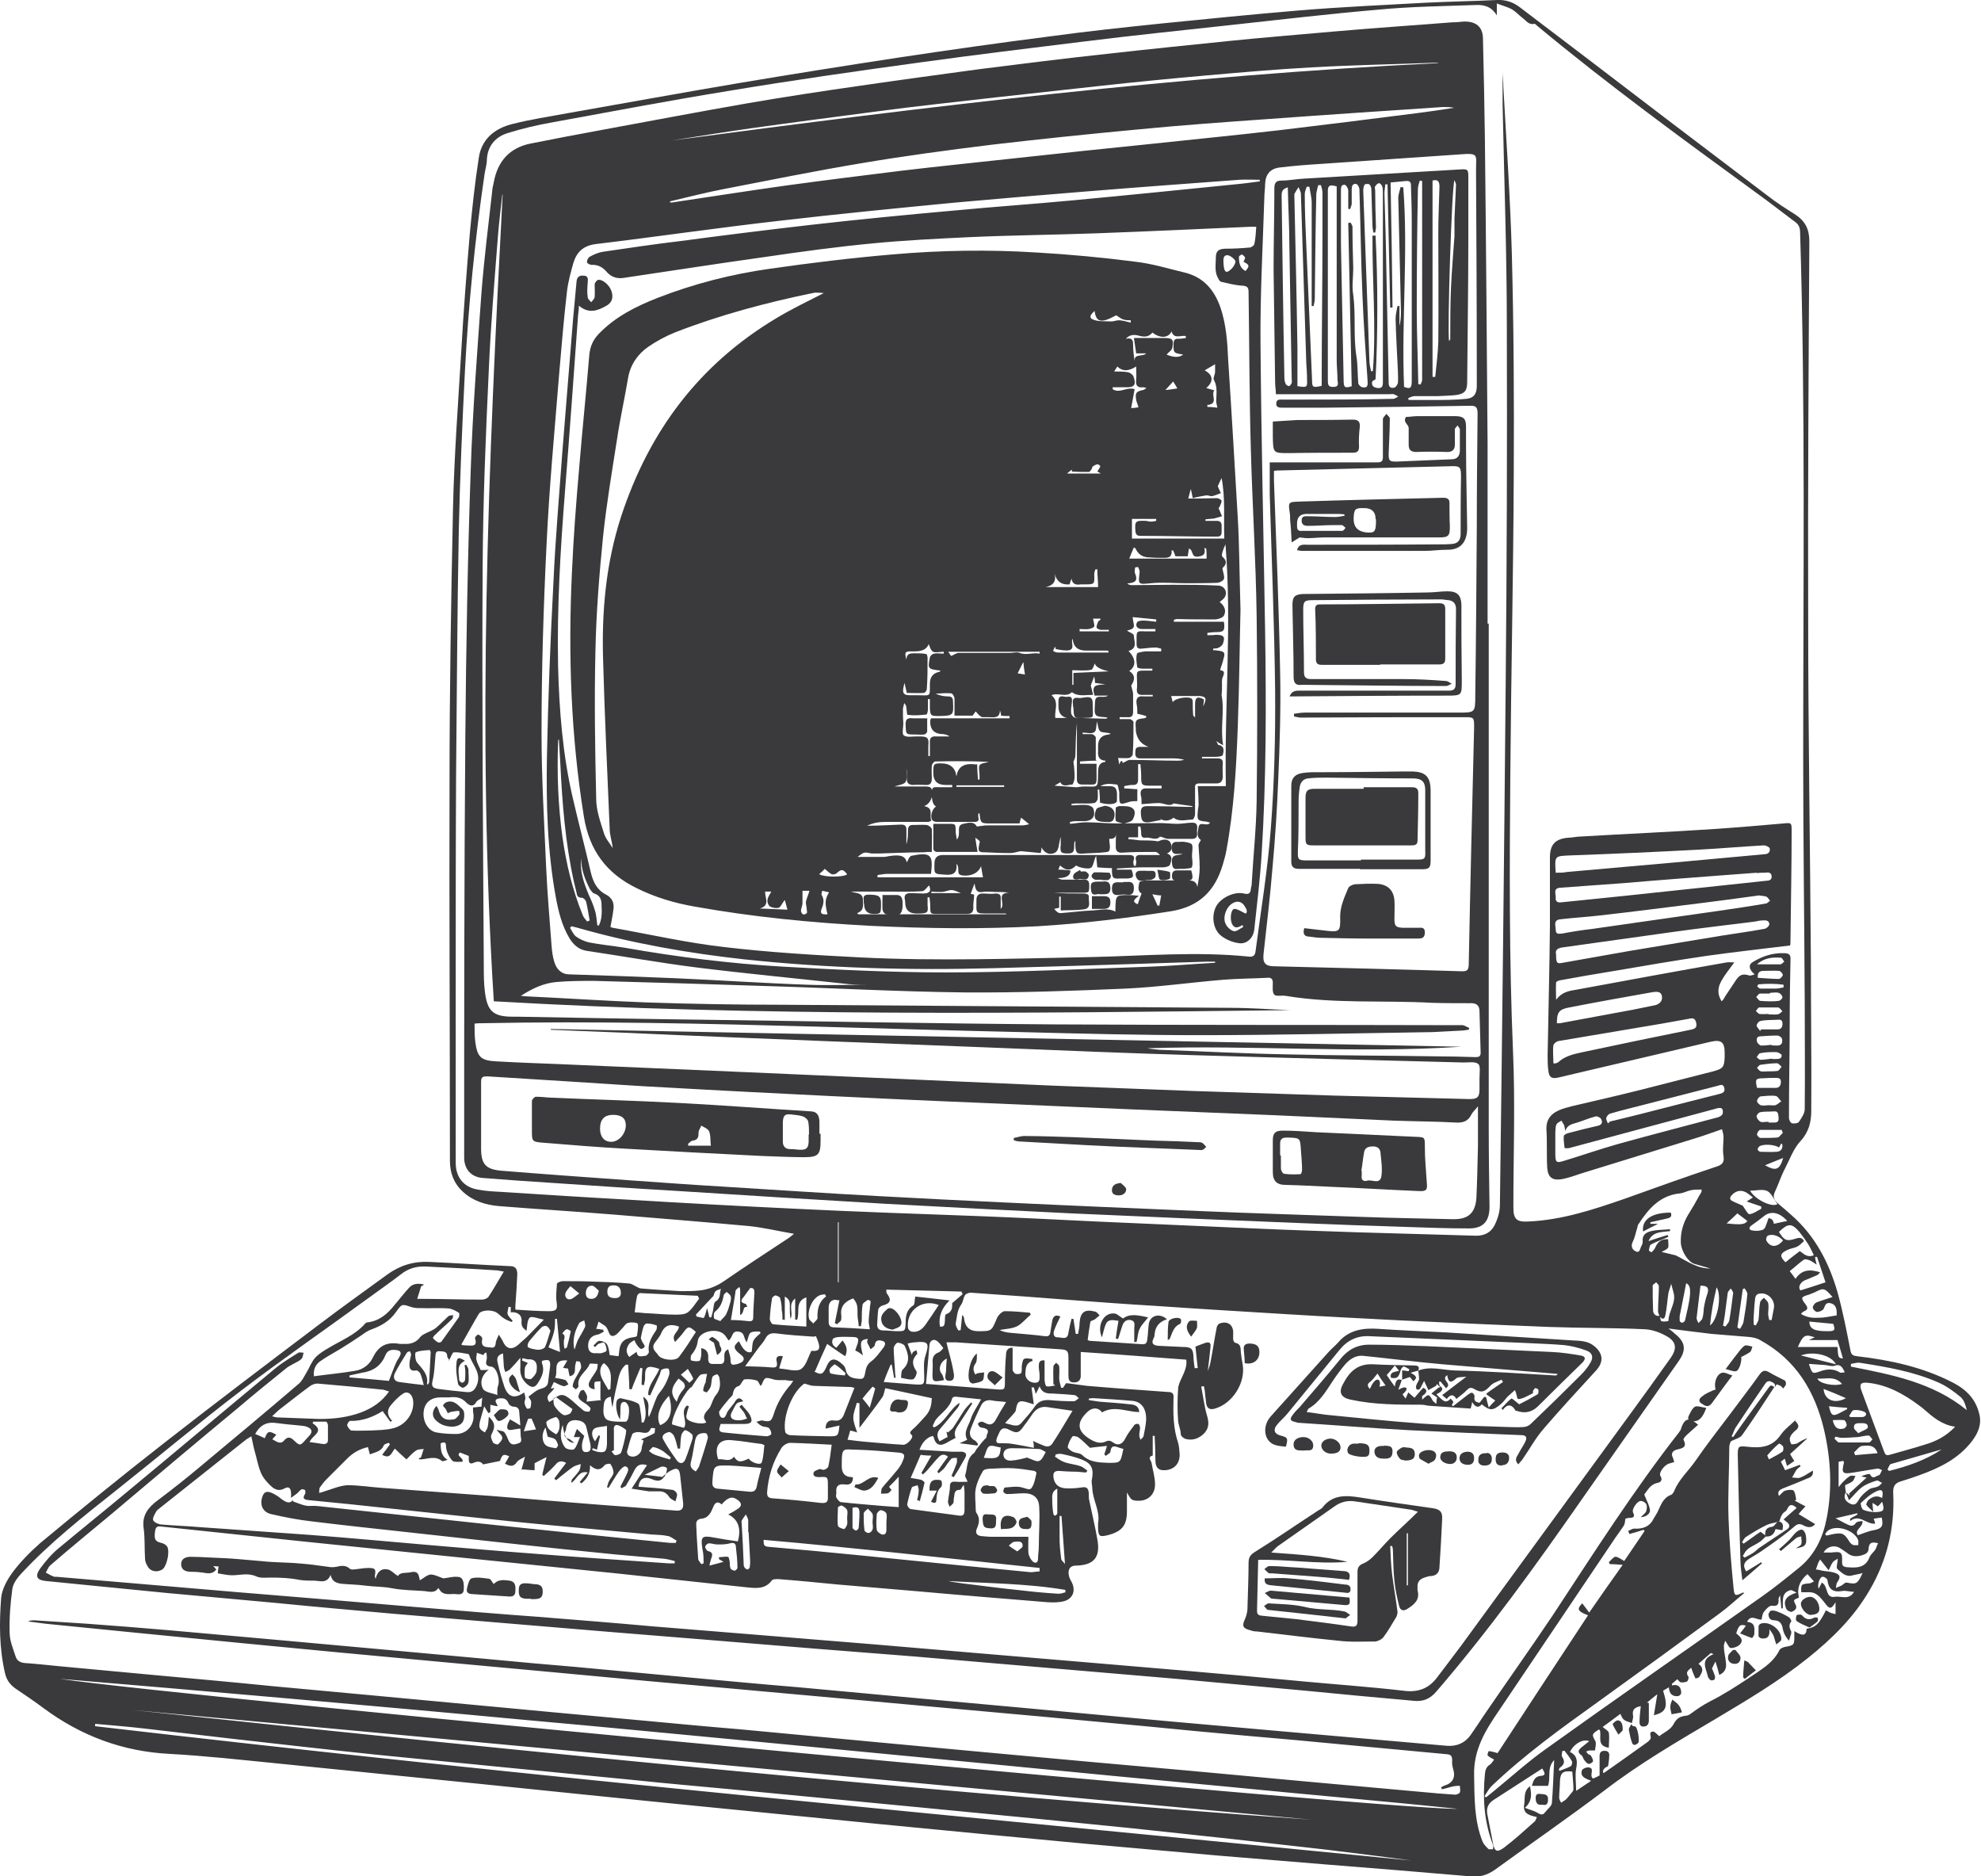 <svg xmlns="http://www.w3.org/2000/svg" id="Livello_2" viewBox="0 0 51.47 48.74"><defs><style>.cls-1{fill:#3a3a3c;stroke-width:0px;}</style></defs><g id="Layer_1"><path class="cls-1" d="m13.4,34.02c.3.02.59.04.87.04.2,0,.22-.06.19-.25-.02-.15,0-.31.01-.46,0-.03.1-.07.15-.07.25,0,.5,0,.75.01.32.01.65.02.97.05.07,0,.14.06.21.09.04.02.07.04.11.04.34.03.69.05,1.03.07.17,0,.34,0,.51-.02.22-.03.42-.11.61-.24.55-.38,1.12-.75,1.68-1.12.04-.03.07-.05.14-.11-.41-.07-.78-.16-1.16-.2-1.18-.11-2.36-.2-3.53-.3-.99-.08-1.99-.14-2.98-.22-.34-.03-.67-.13-.93-.37-.24-.22-.34-.49-.34-.81,0-3.29-.02-6.58-.01-9.87,0-2.36.04-4.72.09-7.08.03-1.34.13-2.67.21-4,.06-1.06.14-2.12.23-3.17.06-.64.13-1.29.23-1.93.07-.49.42-.77.88-.88.47-.12.95-.19,1.43-.28,1.48-.26,2.96-.53,4.44-.78,1.37-.23,2.75-.45,4.13-.66,1.33-.2,2.66-.39,4-.56.95-.13,1.9-.23,2.86-.33,1.2-.12,2.39-.24,3.59-.34,1.09-.09,2.19-.14,3.29-.2.61-.03,1.23-.04,1.84-.07.23-.01.42.06.59.19,1.28.97,2.55,1.94,3.82,2.91.87.66,1.74,1.32,2.61,1.98.23.18.48.34.72.49.26.17.37.38.37.7-.02,3.25-.04,6.51-.03,9.76,0,2.97.05,5.94.07,8.91,0,1.31.02,2.61.01,3.92,0,.27-.06.54-.27.77-.19.2-.29.49-.42.74-.1.19-.16.39-.25.58-.06.12-.04.21.06.3.12.1.24.2.36.31.62.54.98,1.24,1.2,2,.14.5.24,1.02.34,1.53.02.11.08.13.17.14.86.1,1.7.28,2.48.68.35.18.61.43.7.84.06.26-.04.48-.19.68-.35.46-.84.7-1.37.89-.16.06-.32.11-.48.16-.18.05-.21.16-.2.32.04.89-.16,1.73-.61,2.5-.41.71-.98,1.27-1.62,1.78-.75.6-1.58,1.09-2.4,1.58-.98.58-1.96,1.15-2.86,1.84-.94.71-1.91,1.38-2.86,2.07-.2.14-.4.2-.65.17-1.26-.11-2.52-.21-3.77-.31-.93-.08-1.86-.15-2.79-.23-1.12-.1-2.24-.2-3.36-.3-.85-.08-1.7-.16-2.55-.24-.93-.09-1.87-.18-2.8-.27-.91-.09-1.82-.18-2.72-.27-.91-.09-1.81-.18-2.72-.27-.79-.08-1.58-.16-2.37-.24-.88-.09-1.75-.18-2.63-.27-.8-.08-1.59-.16-2.39-.24-.99-.1-1.97-.2-2.96-.3-.91-.09-1.81-.19-2.72-.24-1.22-.06-2.31-.47-3.28-1.19-.24-.18-.48-.34-.73-.51-.14-.1-.23-.22-.27-.4-.15-.64-.15-1.3-.1-1.95.02-.23.16-.48.3-.67.21-.28.46-.53.72-.76,1.06-.88,2.13-1.75,3.22-2.6,1.33-1.04,2.68-2.06,4.03-3.08.58-.44,1.17-.86,1.76-1.29.33-.24.69-.35,1.09-.33.7.03,1.41.08,2.11.11.15,0,.18.1.18.21-.01.27-.03.55-.05.82,0,.02,0,.04,0,.09Zm29.72.17c-.02-.05-.05-.1-.04-.16,0-.21.02-.41.02-.62,0-.03-.04-.07-.07-.1-.03.03-.09.06-.09.08,0,.22,0,.43.01.65,0,.08.06.16.17.14.02.05.02.13.05.14.06.02.18,0,.18-.01,0-.25.21-.47.13-.74-.02-.07-.04-.15-.06-.22-.02.08-.05.15-.07.23-.03.19-.04.39-.08.58-.02.12-.08.12-.16.03Zm4.84,4.58s.07.05.1.08c0-.02-.01-.03-.02-.05.15-.14.31-.28.46-.42-.04,0-.09-.02-.14-.03.08-.04.22-.08.23-.05.07.15.16.03.23.02.03,0,.05-.09.08-.13-.04-.02-.09-.05-.13-.04-.2.03-.41.07-.61.1-.29.05-.32.02-.25-.26,0,0,0-.02-.02-.04-.04,0-.09.02-.12.02v.66c.05-.06.08-.1.11-.13.06-.06.12-.12.19-.16.03-.02.09,0,.14,0-.03.05-.04.11-.08.14-.06.05-.14.07-.19.1,0,.08.01.13.02.18-.07.13-.03.23.11.3.13.06.17-.01.23-.11.06-.1.16-.19.26-.26.07-.05.16-.04.24-.08.04-.02.07-.06.1-.09-.05-.02-.1-.07-.14-.06-.13.04-.27.09-.38.17-.12.09-.22.22-.34.34-.03-.08-.06-.15-.09-.22Zm-30.71-.39s.05-.08.06-.12c.01-.04.03-.11.01-.13-.03-.03-.1-.04-.14-.03-.13.06-.26.13-.43.21.19.02.34.04.5.06-.09.13-.2.1-.32.05-.2-.08-.32,0-.34.2.29.02.58.04.87.08.05,0,.12.06.13.11.01.06-.03.13-.04.19-.05-.03-.13-.06-.16-.11-.07-.11-.16-.16-.29-.15-.08,0-.16,0-.24,0-.14-.02-.27-.04-.45-.07.15-.23.27-.42.4-.61-.13-.04-.24-.03-.32.12-.07.14-.14.27-.22.4-.02.04-.08.05-.12.08-.01-.01-.02-.02-.03-.04.05-.11.11-.21.16-.32.03-.07.09-.17-.03-.21-.04-.01-.12.07-.16.12-.1.14-.19.3-.28.44-.01,0-.03-.02-.04-.02.02-.05.03-.11.05-.15.04-.08.11-.15.12-.22,0-.07-.03-.16-.08-.23-.01-.02-.13,0-.15.03-.11.14-.23.14-.38,0,.01.23-.09.36-.22.47-.02-.01-.03-.02-.05-.03.07-.08.14-.17.21-.25-.24-.06-.27.18-.43.27.01-.05.01-.08.03-.1.06-.07.13-.14.18-.22.03-.05.03-.11.04-.17-.05.02-.11.03-.15.05-.05.02-.1.06-.14.09-.08.06-.15.12-.23.18-.04.03-.08.07-.12.1-.02-.01-.03-.03-.05-.04.1-.13.2-.27.31-.41-.13-.07-.21-.04-.28.05-.09.1-.2.2-.3.29-.01,0-.03-.02-.04-.03.03-.15.07-.29.11-.46-.12.06-.22.11-.31.16,0,.04,0,.09,0,.18-.12,0-.23-.02-.34-.02.03-.09.05-.19.09-.33-.08.05-.17.08-.21.14-.09.13-.18.11-.31.04.04-.07.08-.13.11-.19-.15-.07-.18-.05-.24.12-.15.03-.28.06-.44.09-.05-.08-.14-.09-.25-.04-.08.04-.12,0-.12-.08,0-.04,0-.08,0-.1-.08-.03-.15-.06-.23-.09-.11.1.09.12.07.24-.09,0-.23.02-.27-.03-.08-.09-.15-.23-.16-.35,0-.15-.05-.13-.14-.1,0,.17.01.33.18.43-.06.02-.13.05-.15.03-.18-.15-.38-.04-.57-.04,0,0-.02,0-.03-.02.02-.02.06-.03.06-.04.03-.07.04-.14.07-.21-.07.01-.14,0-.2.04-.09.06-.16.14-.25.23-.1-.09-.2-.18-.3-.28-.08.08-.11.29-.33.16.07-.09.14-.18.2-.27,0-.01-.02-.03-.03-.04-.05.02-.12.03-.13.07-.07.16-.22.17-.36.23-.02-.07-.03-.12-.05-.19-.22.05-.39.15-.54.3-.18.18-.36.36-.54.54-.06.06-.12.14-.17.21-.02.04-.01.09-.02.14.05-.01.09-.02.14-.04.2-.06.4-.15.6-.16.3,0,.6.05.9.07.95.07,1.89.14,2.84.21.86.07,1.72.14,2.58.21.74.06,1.48.11,2.22.17.14.01.19-.05.18-.19-.03-.25-.05-.5-.08-.74-.02-.16-.08-.19-.22-.12-.09.04-.16.11-.24.17Zm28.86-2.34c.04-.11-.06-.13-.12-.16-.03-.01-.09.01-.11.04-.27.39-.53.78-.79,1.17-.04.07-.06.15-.1.22.01,0,.03.02.04.02.08-.11.15-.22.23-.33.23-.32.46-.63.69-.95.06-.08.07-.07.15-.02-.27.41-.54.83-.83,1.24-.05.08-.18.11-.28.16-.04.02-.05.09-.06.15,0,.62-.04,1.23-.02,1.85.02.6.07,1.21.13,1.81.02.22.04.23.24.13,0,0,.02,0,.04.01-.22.18-.42.37-.64.53-1.06.78-2.12,1.55-3.19,2.32-.95.68-1.89,1.36-2.74,2.17-.07.07-.12.17-.18.26.01.01.03.02.04.03.07-.06.14-.11.21-.17.44-.36.86-.74,1.32-1.07,1.87-1.34,3.76-2.65,5.64-3.98.34-.24.66-.5.98-.76.4-.33.61-.79.7-1.27.15-.76.11-1.54-.07-2.31-.24-1-.73-1.81-1.66-2.32-.08-.05-.19-.07-.28-.08-.33-.03-.66-.05-.98-.08-.36-.04-.72-.09-1.12-.14.08.06.12.09.16.13.28.22.31.42.11.71-.84,1.2-1.69,2.41-2.53,3.61-1.19,1.71-2.41,3.4-3.77,4.98-.17.2-.36.27-.6.24-.93-.08-1.86-.17-2.79-.26-1.12-.1-2.25-.21-3.37-.31-1.06-.09-2.11-.18-3.17-.27-1.21-.1-2.42-.21-3.63-.31-.85-.07-1.69-.13-2.54-.2-.98-.08-1.96-.16-2.93-.24-.82-.07-1.65-.13-2.47-.2-.96-.08-1.91-.16-2.87-.24-.91-.08-1.82-.15-2.73-.23-1.01-.09-2.03-.18-3.04-.28-.95-.09-1.9-.17-2.85-.26-1.05-.1-2.09-.21-3.13-.31-.24-.02-.3-.12-.16-.32.14-.19.29-.37.47-.52.6-.5,1.21-.99,1.81-1.49,1.28-1.06,2.56-2.14,3.84-3.2.18-.15.39-.27.59-.4.03-.02.1,0,.14,0-.02.05-.02.12-.05.15-.05.06-.13.09-.2.13-.07.04-.14.07-.2.12-.42.34-.83.67-1.24,1.02-1.1.91-2.19,1.83-3.28,2.75-.54.45-1.08.89-1.61,1.35-.06.05-.08.13-.12.19.07.04.14.08.22.11.02,0,.04,0,.06,0,.63.05,1.26.11,1.89.16.94.08,1.88.16,2.82.24.81.07,1.62.13,2.43.2.83.07,1.66.14,2.49.21.96.08,1.92.16,2.89.23,1,.08,2,.16,3,.25.82.07,1.65.13,2.47.2,1.1.09,2.21.18,3.31.27.82.07,1.65.14,2.47.21.95.08,1.9.16,2.85.24.9.08,1.81.15,2.71.23,1.03.09,2.06.18,3.09.28.86.08,1.72.14,2.58.24.38.05.66-.06.88-.36.21-.28.42-.55.62-.82,1.47-2.01,2.94-4.03,4.41-6.04.35-.48.69-.95,1.03-1.43.16-.23.15-.41-.09-.55-.17-.1-.38-.18-.58-.19-.83-.04-1.65-.03-2.48-.06-1.29-.05-2.58-.11-3.86-.17-.98-.05-1.96-.1-2.94-.16-1.16-.07-2.32-.14-3.48-.22-.68-.04-1.36-.09-2.03-.14-.91-.07-1.82-.14-2.73-.2-.05,0-.13.03-.15.07-.05.08-.04.17-.11.26-.09.13-.1.32-.13.48,0,.05.04.12.07.17.02,0,.04,0,.06-.01.01-.13.03-.26.04-.39.04.03.05.07.05.1q.04.32.36.32c.36,0,.35,0,.49-.33.03-.08.13-.18.2-.19.22,0,.44.02.66.04,0,.02.02.03.02.05-.12.1-.22.23-.35.3-.14.07-.31.07-.46.1.08.04.17.06.26.07.31.03.61.05.92.09.09.01.13-.02.14-.1.02-.1.03-.21.05-.31.03-.13.11-.15.21-.1-.06.13-.12.24-.16.36-.03.08-.02.19.1.18.1,0,.25.08.27-.12.02-.12.05-.24.08-.36.02,0,.03,0,.05,0l.06.39s.04,0,.06,0c.02-.1.04-.19.04-.29.02-.27.13-.36.4-.29.05.01.08.06.12.1-.04.03-.08.07-.12.1-.04.03-.12.04-.12.07-.03.16-.05.32-.07.47.03.01.04.02.05.02.46.03.92.06,1.38.09.1,0,.11-.06.12-.13.02-.14.02-.28.04-.41.04-.21.28-.28.47-.11-.19.06-.3.18-.32.38,0,.04-.01.09-.03.12-.07.14.01.18.13.19.21.01.42.02.64.03.22,0,.26.05.27.27,0,.09.02.18.03.28.03,0,.05,0,.08,0-.02-.18-.04-.36-.06-.56.07-.03.16-.06.24-.09.11-.04.17-.02.15.11-.02.2-.04.39-.07.62.03-.09.06-.16.07-.23.06-.3.1-.59.16-.89,0-.04.04-.11.08-.12.22-.08.37.05.35.28,0,.04,0,.09,0,.13,0,.03.03.09.05.09.16.03.14.14.15.25.01.11.03.22.05.33.07.47-.27,1-.72,1.13-.13.04-.21,0-.23-.13-.01-.08-.02-.17-.03-.25,0-.07-.02-.14-.03-.2-.02,0-.04,0-.07.01.05.25.08.51.15.75.05.17.06.31-.06.45-.13.14-.3.21-.49.16-.05-.01-.12-.07-.13-.11,0-.13-.06-.24-.07-.36-.02-.27-.02-.55,0-.83,0-.09.05-.19.09-.28.08-.17.15-.33.12-.48-.93-.07-1.82-.14-2.74-.2,0,.09,0,.18,0,.26,0,.13,0,.26,0,.38-.01.1-.07.16-.19.15-.11,0-.13-.08-.13-.17,0-.15,0-.31,0-.46,0-.19-.03-.22-.22-.23-.9-.06-1.8-.12-2.7-.18-.1,0-.19,0-.25,0,.06.26.14.5.18.75.02.09.05.25-.1.25-.16,0-.1-.15-.09-.25,0-.1.01-.21.02-.33-.18.09-.23.29-.13.4.03.04.04.1.06.16-.3.06-.31.05-.3-.22,0-.09.01-.18,0-.27,0-.12.05-.19.16-.23.05-.02.12-.11.12-.11-.06-.07-.11-.16-.19-.2-.07-.04-.16.01-.17.11-.03.34-.06.67-.09,1.02.62.05,1.22.09,1.82.14.23.02.23.01.23-.22,0-.23.01-.46.03-.7,0-.09.06-.17.17-.16,0,.19,0,.38,0,.57,0,.04.05.1.08.11.04.01.13,0,.14-.02.03-.06.01-.13.02-.2.01-.06.02-.15.06-.17.06-.03.14,0,.21,0,0,.02,0,.03.01.05-.19.06-.18.21-.19.35,0,.11.11.22.25.22.14,0,.12-.11.12-.2,0-.07-.02-.15-.02-.22,0-.08,0-.18.15-.16,0,.17,0,.33,0,.49,0,.06.02.17.05.18.07.02.15-.01.23-.02-.02-.01-.03-.02-.05-.03,0-.15-.01-.31,0-.46,0-.04.05-.07.07-.1.03.03.08.06.08.1.01.1,0,.2,0,.3,0,.08.03.17.05.25.02,0,.03,0,.05,0,.03-.05.06-.09.08-.12.19.02.36.05.54.07.7.06,1.41.11,2.11.16.12,0,.15.05.14.16-.01.39-.01.78.12,1.16.03.1.03.21.04.31,0,.23-.14.38-.36.4-.19.02-.27-.07-.27-.25,0-.21-.01-.43-.02-.64-.02,0-.03,0-.05,0,0,.14,0,.28,0,.42,0,.03,0,.09,0,.09-.15.04-.04.13-.03.19.03.19.09.37.09.56,0,.23-.14.39-.35.42-.08.01-.18.01-.24-.02-.07-.04-.1-.13-.14-.19,0,.14,0,.29,0,.44.01.4-.11.57-.5.67-.21.05-.24.03-.25-.18,0-.04,0-.09,0-.13.06-.32-.14-.6-.15-.91,0-.08-.03-.15-.01-.23.05-.26,0-.41-.25-.51-.17-.07-.35-.11-.53-.15-.05-.01-.11,0-.16.01,0,.02-.01.04-.02.06.08.05.15.11.24.14.14.05.29.06.43.11.06.02.11.07.17.11,0,.02-.02.03-.03.05-.09,0-.18-.02-.27-.02-.15,0-.3-.01-.44-.02-.11,0-.15.04-.14.16.02.16.11.27.29.29.15.01.3,0,.44-.02.1-.02.16,0,.18.09.02.08,0,.16.02.24.07.34.15.67.21,1.01.09.48-.09.68-.56.69-.14,0-.21.09-.18.25.01.07.05.13.08.19.1.21.03.41-.19.48-.14.04-.3.04-.45.03-1.11-.09-2.22-.18-3.33-.28-.71-.06-1.42-.12-2.12-.18-.51-.05-1.02-.1-1.54-.14-.06,0-.15,0-.17.04-.16.21-.37.2-.59.18-1.15-.12-2.31-.25-3.46-.37-1.28-.13-2.55-.26-3.83-.39-1.41-.14-2.82-.29-4.22-.43-1.24-.13-2.48-.26-3.71-.39-.1-.01-.19-.04-.21.11-.03.22,0,.27.16.31.06.01.12.05.15.09.08.12,0,.48-.1.58-.11.1-.31.09-.39-.04-.04-.06-.07-.12-.08-.19-.02-.28,0-.56-.04-.84-.04-.32.12-.52.36-.7.4-.3.79-.61,1.17-.93.84-.7,1.68-1.4,2.51-2.11.08-.07.13-.18.19-.28.08-.13.13-.28.23-.39.09-.1.22-.18.34-.25.33-.2.7-.34.96-.64.02-.02.04-.03.07-.03.3-.04.51-.22.69-.45.13-.15.25-.31.38-.45.1-.11.24-.12.39-.08-.04.02-.08.05-.08.05-.04.13-.07.22-.1.32,0,0,.02,0,.03,0,.55,0,1.1.02,1.65.02.06,0,.14-.03.17-.07.14-.21.26-.43.4-.66-.09-.01-.14-.03-.19-.03-.61-.04-1.23-.07-1.84-.1-.24-.01-.45.05-.64.2-.27.21-.55.4-.82.6-1.11.81-2.24,1.59-3.33,2.42-1.09.83-2.15,1.72-3.22,2.57-.87.69-1.75,1.38-2.51,2.2-.1.11-.2.25-.22.39-.05.37-.08.75-.07,1.12,0,.22.09.43.16.64.03.1.12.15.23.16.29.02.58.05.87.08.86.08,1.72.16,2.58.24.99.09,1.99.18,2.98.28.87.08,1.73.16,2.6.24.86.08,1.71.16,2.57.24.71.07,1.43.13,2.14.2.76.07,1.52.14,2.28.21.85.08,1.7.16,2.55.23,1.1.1,2.2.21,3.29.31.97.09,1.93.18,2.9.27.98.09,1.96.18,2.95.27.86.08,1.72.15,2.58.23,1.01.09,2.02.19,3.03.28,1,.09,2,.18,2.99.27.29.03.57.05.86.07.04,0,.11-.03.12-.06.02-.05,0-.11,0-.17-.05,0-.1,0-.15.01-.11.02-.21.06-.32.08,0-.02-.01-.03-.02-.05.03-.02.07-.04.1-.05.2-.06.28-.21.22-.41-.02-.07-.04-.15-.03-.23,0-.11-.02-.16-.13-.17-.89-.08-1.78-.17-2.68-.25-.84-.08-1.69-.16-2.53-.23-.88-.08-1.76-.16-2.65-.25-.86-.08-1.72-.16-2.58-.24-.89-.08-1.77-.16-2.66-.24-.88-.08-1.76-.16-2.65-.24-.89-.08-1.77-.16-2.66-.24-.78-.07-1.56-.14-2.34-.21-.86-.08-1.72-.16-2.58-.24-.87-.08-1.74-.16-2.61-.24-.97-.09-1.94-.18-2.91-.27-.83-.08-1.67-.16-2.5-.24-.92-.09-1.84-.18-2.75-.27-.77-.08-1.54-.15-2.31-.23-.15-.02-.31-.04-.46-.06.06-.03.11-.03.16-.03.46.03.92.06,1.38.09.71.05,1.43.11,2.14.17.9.08,1.8.16,2.69.24.88.08,1.76.16,2.65.24.99.09,1.97.18,2.96.27.74.07,1.49.14,2.23.2.97.09,1.94.18,2.91.27.97.09,1.93.18,2.9.26.98.09,1.95.18,2.93.27.99.09,1.98.18,2.96.27,1.23.11,2.46.23,3.69.34,1.01.09,2.03.18,3.04.27,1.41.12,2.81.25,4.22.37.26.02.47-.07.62-.28.11-.16.22-.32.33-.49.6-.88,1.22-1.75,1.81-2.63,1.06-1.61,2.09-3.23,3.28-4.75.03-.04.05-.08.06-.13.09-.23.2-.26.43-.06-.1.09-.2.18-.3.27-.04.04-.09.1-.08.12.1.19-.02.22-.15.25-.13.03-.19.1-.12.23.01.03.02.06.03.1-.05.01-.09.03-.14.04-.12.04-.27.24-.22.32.07.11,0,.17-.07.18-.21.04-.27.22-.35.3.06.16.14.29.15.42,0,.08-.1.17-.24.17.06-.06.12-.1.14-.15.02-.06.03-.14,0-.19-.02-.04-.09-.08-.14-.08-.09,0-.24.21-.2.3.06.12,0,.14-.1.14-.04,0-.08.02-.1.02-.01.07-.01.13-.04.18-.09.14-.2.28-.29.42-.98,1.46-1.97,2.92-2.95,4.38-.35.51-.67,1.02-.65,1.69.01.59,0,1.17.22,1.72.03.07.09.13.15.19.02.02.08,0,.12.01,0-.04.02-.08,0-.12-.23-.59-.27-1.2-.21-1.83.01-.1.03-.19.13-.25.05-.03.08-.1.11-.13-.07-.04-.13-.07-.17-.11-.01-.01.02-.11.03-.11.07,0,.14.03.23.05.77-1.18,1.56-2.38,2.35-3.58-.27-.1-.3-.16-.15-.31.05.07.11.14.18.24.29-.42.57-.82.87-1.24-.15-.01-.24-.02-.34-.02,0-.02-.01-.03-.02-.05.06-.05.11-.13.17-.14.07,0,.14.06.23.11.16-.24.35-.51.53-.78-.01-.01-.02-.02-.03-.03-.12.04-.25.08-.37.11,0-.03-.02-.06-.03-.08.06-.02.12-.07.17-.06.23.01.4-.06.5-.27.03-.05.06-.1.09-.15.09-.18.14-.38.36-.46.03-.01.06-.06.08-.1.12-.3.37-.52.55-.78.29-.42.61-.83.92-1.24.25-.34.51-.67.75-1.01.08-.11.15-.11.25-.05.13.08.27.14.4.21.02.01.04.07.03.1,0,.04-.05.07-.07.11-.02-.02-.04-.05-.07-.07-.03-.02-.07-.02-.1-.04Zm-1.36-6.71c-.27.09-.5.18-.74.25-.93.29-1.86.57-2.79.86-.21.06-.42.15-.64.19-.24.04-.36-.04-.38-.29-.02-.33,0-.66-.02-.98-.02-.32.16-.47.43-.56.07-.02.14-.04.21-.06.6-.14,1.21-.28,1.81-.43.63-.16,1.25-.32,1.88-.48.26-.07.29-.11.3-.38,0-.03,0-.06,0-.1,0-.28-.09-.35-.36-.29-1.32.31-2.64.62-3.96.93-.17.04-.24,0-.26-.17-.02-.14-.02-.27-.02-.41.02-1.13.05-2.26.06-3.39,0-.58,0-1.16,0-1.74,0-.35.14-.49.48-.52.11,0,.21-.03.32-.03,1.18-.07,2.36-.12,3.54-.2.58-.04,1.15-.09,1.73-.14.2-.02.21-.02.21.18,0,.94-.02,1.89-.03,2.83,0,.06,0,.12-.01.16-.74.09-1.45.17-2.17.27-.82.12-1.63.26-2.45.4-.44.07-.89.15-1.33.23-.05,0-.13.04-.13.06-.01.14,0,.27,0,.45.15-.2.33-.23.52-.26,1.3-.24,2.6-.48,3.91-.71.06-.01.12,0,.2,0-.13.18-.24.31-.33.47-.09.16-.13.33,0,.54.05-.04.07-.09.1-.14.09-.14.19-.28.28-.42.1-.14.18-.16.34-.11.04.01.1-.02.14-.03-.15-.12-.17-.25-.05-.32.25-.15.51-.24.81-.23.13,0,.18.04.17.17-.01.51-.02,1.02-.02,1.53,0,.86-.02,1.72-.02,2.58,0,.05.04.13.08.14.06.01.16,0,.18-.04.07-.1.15-.22.15-.33.01-.92,0-1.84,0-2.75-.01-2.13-.04-4.25-.04-6.38,0-4.55.06-9.1-.08-13.64,0-.11-.03-.2-.11-.26-.35-.26-.69-.53-1.04-.78-1.92-1.4-3.84-2.8-5.67-4.32-.03-.02-.06-.07-.09-.06-.15.03-.21-.09-.31-.16-.09-.07-.17-.16-.27-.22-.11-.06-.24-.09-.39-.15v.31c-.14-.23-.33-.28-.55-.27-.84.03-1.68.04-2.52.12-1.28.11-2.56.26-3.84.4-1.28.14-2.55.27-3.83.43-1.39.17-2.78.34-4.16.53-1.68.23-3.37.47-5.05.75-1.54.25-3.07.54-4.6.82-.39.07-.78.16-1.16.28-.31.1-.51.33-.53.68,0,.13-.04.25-.06.38-.25,1.7-.42,3.4-.51,5.11-.07,1.38-.13,2.77-.16,4.15-.04,2.1-.05,4.2-.07,6.3-.01,1.85-.01,3.7-.01,5.56,0,1.52,0,3.05,0,4.57,0,.37.21.63.57.69.2.04.4.05.6.06,1.09.07,2.17.14,3.26.2,1.47.09,2.94.17,4.42.24,1.58.08,3.16.13,4.74.19,1.02.04,2.04.09,3.05.14,1.36.06,2.72.12,4.09.18.89.04,1.78.07,2.67.1,1.04.03,2.08.06,3.12.09.21,0,.38-.09.47-.27.08-.16.14-.35.14-.53.06-4.5.11-9.01.15-13.51.03-3.1.04-6.21.03-9.31,0-1.92-.07-3.84-.11-5.76,0-.29,0-.58,0-.87,0,.14.02.28.02.42.08,1.44.18,2.88.22,4.32.05,1.9.06,3.8.05,5.7-.01,2.63-.07,5.25-.09,7.88-.02,2.38-.03,4.75.07,7.13.06,1.35.01,2.71.01,4.06,0,.31.08.39.4.37.87-.04,1.68-.31,2.49-.59.78-.28,1.56-.56,2.34-.82.16-.05.26-.09.23-.29-.03-.16,0-.33,0-.49,0-.07-.02-.13-.04-.21ZM7.61,39c.14.05.23.09.33.11.09.02.19,0,.29.01,1.53.16,3.06.33,4.59.49,1.53.16,3.07.32,4.6.47.05,0,.1,0,.14,0,0-.02.01-.04.02-.06-.08-.04-.15-.11-.23-.12-.14-.03-.28-.03-.43-.04-.87-.08-1.74-.16-2.61-.24-.75-.07-1.5-.15-2.25-.23-.97-.1-1.94-.21-2.91-.31-.37-.04-.74-.07-1.11-.11-.1-.01-.21-.02-.11-.17.01-.02,0-.07,0-.09-.02-.02-.08-.03-.1-.02-.05.03-.08.08-.12.11-.04.03-.08.06-.15.11.02-.25-.04-.32-.18-.24-.13.07-.24.02-.32-.05-.11-.1-.22-.22-.28-.36-.08-.19-.11-.39-.17-.59-.03-.11-.05-.23-.08-.36-.06.04-.1.06-.13.08-.74.59-1.49,1.18-2.23,1.77-.05.04-.1.07-.12.12-.04.07-.09.16-.07.21.03.06.13.1.2.11.34.03.68.04,1.02.07.95.07,1.89.13,2.84.2,1.06.08,2.11.18,3.17.27.94.08,1.87.16,2.81.23,1.12.09,2.23.16,3.35.24.05,0,.11,0,.16,0,0-.02,0-.04,0-.06-.09-.02-.18-.05-.28-.06-.42-.04-.83-.07-1.25-.11-.9-.09-1.79-.18-2.69-.28-.91-.1-1.82-.2-2.73-.3-.83-.09-1.66-.18-2.48-.28-.36-.04-.71-.11-1.06-.19-.21-.05-.29-.23-.23-.43.04-.14.11-.18.25-.12.09.04.17.09.24.15.12.09.23.15.31.03Zm30.29,7.99c-2.01-.21-4.02-.38-6.03-.58-2.02-.19-4.04-.38-6.06-.58-2.02-.19-4.04-.39-6.06-.58-2.03-.19-4.05-.39-6.08-.57-2.02-.19-4.04-.37-6.07-.55-2.02-.18-4.04-.35-6.05-.52,3.19.48,36.16,3.55,36.36,3.37Zm5.07-2.43c.03-.19.06-.36.09-.55-.1.08-.19.15-.27.22.02,0,.04,0,.05.01,0,.15,0,.3,0,.45,0,.08-.03.16-.14.16-.12,0-.1-.1-.1-.18,0-.11.02-.22.03-.35-.16.03-.23.09-.2.25.01.06-.02.12-.03.19-.07-.03-.15-.04-.21-.09-.04-.03-.06-.09-.09-.15-.16.12-.32.24-.46.34.07.06.15.1.16.15.02.12,0,.25,0,.39-.34-.05-.17-.32-.24-.47-.02,0-.03,0-.04.01-.17.11-.16.12-.07.29.03.06,0,.16-.01.24,0,0-.09,0-.14,0-.03,0-.06.02-.09.03.02.03.04.05.06.07.01.01.05.01.06.03.03.05.06.1.06.15,0,.02-.07.07-.1.07-.05,0-.09-.05-.12-.09-.04-.04-.04-.11-.09-.14-.11-.08-.06-.14.01-.2.06-.05.13-.1.2-.16-.16-.07-.4.07-.5.28.19.09.2.24.16.44-.03.17,0,.35,0,.57.14-.09.25-.17.39-.26-.14-.06-.29-.1-.24-.27.01-.04.1-.08.15-.08.22,0,.02.21.14.29.05-.02.12-.05.17-.08,0-.18,0-.34,0-.5,0-.09.03-.14.13-.14.1,0,.13.06.12.14,0,.09-.02.18-.03.26q-.15.06-.13.17s.02,0,.03,0c.37-.26.74-.52,1.1-.78.05-.03.12-.1.11-.14-.01-.07-.04-.15.06-.15.04,0,.09.06.16.12.11-.09.3-.17.37-.31.08-.15.16-.2.31-.22.06,0,.11-.03.16-.07.15-.11.3-.21.47-.3.36-.18.7-.4,1.03-.62.29-.2.61-.37.78-.71.02-.05.1-.08.15-.09.23-.04.24-.05.24-.28,0-.04,0-.08,0-.13.22.14.31.12.32-.06.24-.04.32-.12.5-.48.04.02.07.04.11.06.04.02.08.02.14.04v-.31c-.11.19-.16.18-.27.03-.08-.1-.16-.21-.27-.26-.1-.05-.23-.02-.35-.03-.01-.21,0-.21.21-.23.04,0,.07-.03.12-.05-.07-.08-.12-.13-.17-.19-.2.17-.28.37-.22.61-.15.06-.15.06-.09.18.06.11-.03.16-.1.19-.03.01-.13-.04-.14-.08-.09-.21-.01-.33.27-.42-.08-.03-.13-.08-.17-.06-.24.07-.18.29-.19.47-.01,0-.03,0-.04,0,0-.1-.02-.19-.03-.34-.03.06-.05.09-.04.11.01.14-.04.18-.18.16-.06,0-.15.09-.2.16-.04.05-.05.14-.06.2-.13.02-.27-.15-.38.06.23.02.19.18.19.31,0,.04-.05.11-.06.11-.1-.03-.2-.08-.31-.12.07-.09.11-.14.15-.2-.15-.05-.19,0-.25.2.08.07.2.15.11.27-.05.07-.17.11-.25.11-.05,0-.09-.12-.15-.19,0,.04-.04.1-.03.16,0,.13.04.26.05.39.02.14,0,.26-.17.34-.03-.12-.06-.23-.1-.35-.04.08-.07.14-.09.18.03.07.06.14.08.21,0,.02,0,.07-.02.08-.03.02-.08.03-.1.01-.03-.02-.06-.06-.07-.1-.04-.2-.21-.43.15-.57-.02-.01-.04-.02-.07-.03-.1.09-.21.18-.32.28.16.12.09.23.02.34-.02.03-.1.04-.1.04-.04-.09-.08-.18-.11-.28-.05.06-.17.1-.07.24.01.02-.01.1-.04.12-.05.02-.11.03-.16.02-.03,0-.06-.05-.09-.08-.05.04-.09.08-.14.12,0,.01,0,.03,0,.04.19-.04.24.07.24.2,0,.03-.05.08-.09.08-.15.01-.22-.07-.23-.23-.06.04-.11.06-.15.09.13.41.09.55-.22.63Zm-40.5.23s0,.03,0,.05c11.38,1.33,22.79,2.36,34.2,3.49-.73-.1-1.46-.19-2.19-.28-.83-.09-1.65-.19-2.48-.28-.84-.09-1.68-.18-2.51-.27-.9-.09-1.79-.18-2.69-.27-.93-.09-1.86-.18-2.79-.27-.73-.07-1.46-.14-2.19-.21-.94-.09-1.88-.18-2.82-.27-.84-.08-1.68-.15-2.52-.24-1.16-.11-2.31-.23-3.47-.34-1.08-.11-2.16-.21-3.24-.32-1.24-.13-2.48-.27-3.71-.41-.77-.09-1.55-.18-2.32-.27-.42-.05-.84-.08-1.26-.12Zm21.42-5.81s-.04,0-.06-.01c.02-.09.04-.18.04-.27,0-.04-.02-.08-.03-.12-.05.02-.13.03-.15.06-.05.14-.09.29-.12.44,0,.04.05.11.09.12.42.06.84.11,1.26.17.13.02.14-.06.14-.15,0-.16,0-.32,0-.47,0-.05-.01-.1-.02-.18-.05.06-.07.13-.1.13-.17,0-.13.13-.16.23,0,.04,0,.08-.01.11-.02.04-.07.07-.1.1-.01-.04-.04-.09-.04-.13.01-.13.05-.26.05-.39,0-.12.05-.14.16-.13.09.01.19,0,.3,0-.03-.08-.08-.14-.06-.18.06-.19.03-.42.22-.56.04-.03.05-.09.09-.13.07-.09.14-.18.22-.26.03-.01.02-.06.03-.09.07-.12,0-.16-.1-.18-.03,0-.07-.01-.09-.03-.02-.02-.05-.07-.04-.08.02-.03.06-.05.1-.05.03,0,.07.03.1.04.11.06.19.03.25-.07.08-.15.17-.3.28-.48-.15-.02-.26-.02-.36-.04-.13-.03-.24.02-.29.13-.1.2-.19.4-.27.61-.04.11-.03.23.11.3.03.02.06.06.08.09,0,.01-.01.03-.02.04-.15-.02-.29-.04-.46-.06.07-.03.14-.06.2-.09-.11-.2.04-.37.09-.53.05-.17.17-.33.27-.52-.22-.02-.45-.05-.67-.07-.03,0-.07.02-.08.04-.06.25-.27.37-.42.55-.04.05-.06.12-.09.18.01,0,.03.02.04.03.29-.14.4-.47.66-.64,0,.05-.02.09-.05.13-.15.18-.3.37-.45.54-.1.11-.09.21-.02.33.08-.04.14-.08.21-.11-.01-.05-.02-.09-.03-.14.01,0,.03.01.04.02.04-.04.09-.07.13-.12.11-.16.2-.32.31-.48.05-.07.11-.12.16-.18.01,0,.02.02.03.03-.11.17-.22.34-.33.51-.08.12-.17.24-.1.38-.08.04-.15.08-.22.12-.18.11-.3.07-.35-.13,0-.01-.02-.03-.02-.04-.15.03-.28.16-.35.36.29.02.56.03.84.05.09,0,.18,0,.27,0,.1.02.13.07.07.17-.06.1-.11.2-.17.3-.04.06-.08.13-.12.19-.02-.01-.04-.02-.06-.03.05-.11.1-.23.14-.34.01-.04,0-.09,0-.13-.05,0-.11,0-.14.02-.07.07-.12.16-.18.24-.04.05-.1.09-.15.14-.01-.01-.03-.03-.04-.04.09-.13.18-.26.28-.39-.1-.09-.19-.05-.25.02-.1.1-.18.21-.27.31-.04.05-.09.09-.13.13-.01-.01-.03-.02-.04-.04.08-.14.17-.29.26-.45-.13,0-.23-.01-.28-.02-.09.21-.17.4-.26.6.1.02.19.03.27.05.04.01.1.06.09.08-.04.17-.08.33-.13.5Zm10.19,8.29c-9.71-.9-20.17-1.88-30.64-2.85,10.45,1.11,20.91,2.15,30.64,2.85Zm-25.92-11.52c.36-.05.71-.08,1.06-.14.21-.03.38-.16.47-.35.15-.31.37-.41.7-.35.03,0,.06,0,.1,0,.17.01.32-.03.43-.18.04-.05.11-.08.17-.11.08-.04.17-.07.23-.12.12-.1.22-.21.33-.31.03-.02.08-.02.12-.03,0,.04,0,.09-.03.11-.14.14-.29.26-.43.4-.03.02-.07.08-.06.09.03.04.08.08.13.11.02.01.08,0,.09-.02.15-.21.3-.42.45-.63.02-.03.02-.11,0-.12-.08-.05-.17-.1-.26-.11-.24-.02-.49,0-.73-.01-.08,0-.17,0-.25-.03-.24-.08-.24-.08-.39.13-.16.23-.38.36-.63.45-.09.03-.18.09-.26.15-.18.12-.36.24-.54.35-.18.11-.37.21-.54.33-.13.09-.19.24-.16.41Zm18.56,4.15c0,.18-.01.31,0,.44.01.08.06.17.11.22.07.06.14.04.14-.07,0-.11.02-.21.02-.32,0-.34.03-.69.01-1.03-.01-.23-.15-.35-.39-.35-.15,0-.3.02-.44.02-.04,0-.09-.03-.1-.06-.01-.03.02-.11.04-.11.15-.01.31-.04.45,0,.09.02.2.09.25,0,.07-.11.09-.25.12-.38,0-.01-.03-.04-.05-.05-.19-.03-.37-.06-.56-.07-.18-.01-.36,0-.55.01-.08,0-.2.01-.23.06-.09.15-.16.31-.19.47-.03.16,0,.34,0,.51,0,.04,0,.08.02.11.1.14.07.27.01.41-.04.09-.02.17.1.19.1.01.2.02.3.02.31,0,.62,0,.94,0Zm24.07-2.84c-.34-.05-.57-.25-.8-.45-.04-.04-.09-.07-.14-.11-.39-.29-.82-.53-1.32-.58-.19-.02-.23.04-.16.22.19.52.39,1.04.58,1.56.03.08.05.12.15.09.31-.09.62-.17.93-.27.27-.08.53-.21.76-.45Zm-29.16.47c-.36-.02-.73-.04-1.1-.05-.08,0-.19.07-.23.14-.22.35-.34.74-.37,1.15,0,.1.03.14.13.15.42.03.84.07,1.26.12.13.01.2,0,.19-.16,0-.09,0-.18,0-.27,0-.26,0-.25-.23-.24-.08,0-.17-.02-.14-.12.01-.04.1-.07.16-.09.03,0,.08.03.11.02.04-.01.1-.05.11-.08.04-.18.06-.35.09-.58Zm1.53,1.18s-.06.07-.09.08c-.06.01-.12.01-.18.01.01-.05,0-.11.03-.15.1-.13.22-.25.33-.39.08-.09.16-.19.2-.3.08-.17.05-.22-.14-.23-.33-.03-.67-.06-1-.07-.42,0-.44-.11-.44.43q0,.28.27.28s0,0,.02.01c0,.16-.09.2-.22.18-.16-.02-.23.05-.21.21,0,.04-.02.09,0,.13.03.05.08.12.12.12.36.04.73.07,1.09.1.13.01.26.02.41.03v-.79c-.08.09-.16.17-.25.26,0,.01.03.04.06.08Zm-13.04-2.56c-.07-.02-.12-.04-.16-.05-.57-.06-1.14-.11-1.71-.16-.07,0-.15.03-.2.07-.26.19-.51.39-.77.59-.07.05-.13.12-.21.19.07.02.11.03.15.03.36.01.72.03,1.08.04.37,0,.73-.04,1.08-.17.29-.11.54-.27.74-.56Zm11.33.96c0-.17.09-.23.22-.21.13.02.2-.03.25-.14.09-.23.18-.46.28-.71-.03,0-.06-.02-.1-.02-.32-.01-.63-.02-.95-.03-.07,0-.15-.03-.25-.06-.3.2-.57.83-.5,1.25,0,.04.08.09.13.09.33.02.66.02.99.03.26,0,.26,0,.29-.28-.12.03-.23.05-.36.08Zm.58.29c.16.02.3.04.43.05.34.03.67.06,1.01.08.11,0,.28-.2.22-.25-.08-.07-.02-.1,0-.13.13-.11.24-.24.36-.37.14-.16.15-.31.16-.46-.42-.09-.82-.18-1.21-.26-.03.11-.04.19-.08.24-.18.26-.38.51-.59.79v-.64s-.04,0-.07-.01c-.03.13-.09.26-.09.38,0,.13.06.26.1.39-.06-.02-.12-.04-.18-.05-.02.07-.04.15-.07.24Zm18.18,8.99h-.41c.04-.14.08-.25.24-.26.14-.01.09-.09.03-.19-.43.28-.85.55-1.27.82-.15.1-.19.23-.15.4.05.24.09.48.14.72.04.21.1.25.28.12.28-.21.54-.45.81-.69.02-.02.03-.06.05-.11-.18-.04-.37-.08-.33-.32.03-.16-.03-.34.15-.48.05.22.05.4-.13.56.12.05.21.07.29.11.08.04.16.12.24,0,.06-.08.16-.15.17-.23.03-.36.04-.72.06-1.12-.2.21-.08.46-.16.67Zm.22-21.6c0,.23.02.25.17.22.58-.1,1.17-.21,1.75-.31.78-.13,1.57-.26,2.35-.39.38-.06.75-.11,1.13-.18.06,0,.14-.08.14-.12,0-.1-.09-.11-.18-.1-.07,0-.14.02-.2.03-.71.09-1.42.17-2.13.27-.95.13-1.91.27-2.86.4-.13.02-.2.06-.17.19Zm0-2.12c.1,0,.2,0,.29-.02.91-.08,1.82-.16,2.72-.24.8-.07,1.6-.15,2.4-.22.09,0,.16-.05.14-.15-.01-.04-.1-.08-.15-.08-.56.03-1.11.08-1.67.11-1.12.06-2.23.11-3.35.15-.42.02-.42,0-.39.45Zm5.22,0s0,0,0,0c-.22.02-.44.03-.67.05-.93.07-1.86.14-2.79.22-.55.04-1.1.08-1.65.12-.2.01-.11.17-.12.26-.01.1.05.13.14.12.55-.06,1.11-.11,1.66-.17.85-.09,1.7-.18,2.54-.27.37-.04.75-.08,1.12-.12.08,0,.16-.02.15-.12-.01-.11-.1-.1-.18-.09-.07,0-.14,0-.21.01Zm-25.89,13.33c-.04-.06-.06-.13-.1-.14-.1-.03-.21-.04-.31-.03-.04,0-.07.08-.11.13-.01.02-.03.04-.04.04-.11.03-.14.11-.16.21,0,.05-.07.09-.1.13-.09.11-.18.21-.25.32-.02.03.01.14.05.16.08.04.11-.03.14-.1.02-.07.08-.12.12-.18.03-.04.07-.08.09-.12.07-.12.14-.13.22-.02-.06.02-.13.02-.17.06-.05.06-.08.14-.12.21-.07.12-.03.2.1.22.04,0,.09.01.13,0,.05,0,.11-.03.16-.04-.03-.05-.05-.11-.08-.16-.04-.05-.08-.1-.12-.15.02-.02.04-.03.06-.05.07.09.15.16.21.26.09.18.05.24-.15.24-.2,0-.4,0-.61,0-.01.09-.1.2.08.22.37.04.75.07,1.12.1.04,0,.12-.04.12-.06,0-.06-.03-.13-.07-.16-.05-.03-.13-.02-.18-.05-.05-.02-.1-.07-.14-.11.05,0,.11-.04.16-.03.19.04.23.03.29-.16.09-.29.24-.54.44-.77.02-.02.04-.06.07-.1-.08,0-.15-.01-.21-.02-.11,0-.22.01-.31-.02-.21-.06-.22-.06-.3.14Zm25.94-12.74c-.49.07-.96.13-1.43.19-.9.11-1.8.23-2.7.33-.34.04-.69.06-1.03.1-.19.02-.12.17-.12.27,0,.12.07.11.17.1.26-.05.52-.09.78-.12,1.09-.16,2.19-.31,3.29-.47.41-.06.82-.12,1.22-.19.04,0,.07-.05.11-.07-.03-.04-.06-.09-.1-.11-.07-.02-.15-.02-.19-.03Zm-5.03,6.12c-.01-.05-.02-.11-.03-.15-.02-.04-.05-.08-.07-.12-.04.03-.11.05-.13.1-.03.05-.02.12-.03.19,0,.19,0,.37,0,.56,0,.24.02.26.24.19.46-.14.92-.3,1.38-.43.86-.24,1.72-.46,2.58-.69.05-.01.11-.04.14-.08.02-.04.02-.12-.01-.15-.03-.03-.11-.02-.16,0-1.27.34-2.53.68-3.8,1.02-.04.01-.13.01-.13,0-.01-.1-.03-.21-.02-.31,0-.03.08-.07.13-.08.26-.07.51-.13.77-.19.1-.03.11-.1.07-.17-.02-.04-.1-.08-.14-.07-.16.04-.32.11-.48.16-.12.04-.26.05-.31.22Zm3.8,3.58c-.15-.04-.3-.09-.45-.13-.16-.05-.34-.33-.35-.55-.01-.27.06-.51.2-.74.1-.16.2-.33.29-.5.02-.03.04-.06.05-.09v-.05c-.1,0-.2,0-.29.02-.09.02-.18.07-.27.08-.52.05-.82.4-1.08.8-.02.02-.02.06-.03.09-.04.12-.06.25-.12.37-.06.12,0,.21.07.24.12.07.12-.08.16-.14.02-.03.03-.07.03-.11-.02-.17.09-.24.22-.27.16-.04.32-.03.49-.05,0,.02,0,.03,0,.05-.21.03-.45,0-.56.26.17-.06.34-.11.5-.16,0,.02.01.03.02.05-.02,0-.03.01-.05.02-.14.06-.28.11-.41.18-.03.02-.04.1-.05.15,0,.01.06.05.07.05.03-.03.07-.07.09-.11.07-.17.17-.24.34-.23,0,.08.02.16,0,.22-.03.05-.12.08-.17.11.12.03.24.06.37.09.3.15.57.36.94.34Zm-4.11-5.34s.05.01.06,0c.02,0,.05-.02.07-.03.21-.19.47-.22.73-.28.9-.19,1.8-.38,2.7-.56.11-.02.18-.05.15-.18-.03-.15-.12-.12-.22-.1-.22.04-.45.08-.67.12-.89.15-1.78.3-2.67.45-.06,0-.14.07-.15.11-.02.15,0,.31,0,.47Zm-11.72,9.08c-.09-.14-.25-.15-.38-.03-.3.28-.28.51.07.72.12.07.25.12.39.06.08-.04.13-.03.2.02.13.1.25.04.32-.11.06-.12.15-.23.23-.34.02-.03.08-.04.11-.03.02.01.04.07.04.1,0,.06-.02.13-.02.19,0,.04.02.08.03.12.03-.03.07-.06.08-.09.03-.14.06-.29.07-.44,0-.28-.12-.46-.36-.48-.33-.03-.67-.05-1-.07-.04,0-.08,0-.13.01,0,.01,0,.03,0,.04.09.01.18.03.27.04.27.02.54.04.81.07.11.01.22.04.23.2-.32,0-.64-.18-.97.01Zm-8.39-1.15c.2.01.42.09.55.02.14-.08.19-.3.28-.48.23.02.26-.06.12-.38-.03,0-.06.02-.09.01-.31-.02-.61-.04-.92-.08-.14-.02-.24,0-.31.14-.04.08-.11.15-.17.23-.11.15-.22.3-.35.48.26.01.47.01.67.03.13.01.18,0,.15-.15-.03-.11.02-.17.16-.14-.03.09-.05.17-.09.29Zm-3.52.43s-.04,0-.06-.01c0-.14.01-.29.02-.43-.02,0-.03,0-.05-.01-.08.19-.16.37-.23.56-.02,0-.04,0-.06-.01,0-.21-.02-.42-.03-.63-.02,0-.04,0-.06,0-.16.13-.19.33-.23.52-.05.19-.08.38-.12.59-.02-.1-.03-.19-.04-.28-.19.04-.18.18-.19.3-.01.13,0,.28.14.32.14.04.29.03.44.03.02,0,.05-.05.06-.08.02-.09.03-.18.02-.27,0-.06-.06-.15-.1-.16-.1-.02-.12.07-.12.16,0,.08,0,.16-.01.29-.1-.13-.13-.43-.07-.51.02-.02.06-.04.08-.04.16.04.32.06.46.14.05.03.05.17.07.27.01.07.02.15.02.22.02,0,.04,0,.05,0,.11-.21.03-.43-.01-.67.24.16.08.37.15.53.08-.17.13-.35.21-.53.04-.08.11-.15.16-.23.07-.11.12-.22.16-.35.01-.04,0-.14-.03-.15-.05-.01-.12,0-.17.03-.03.02-.03.08-.05.13-.08.18-.17.36-.25.54-.02,0-.03-.02-.05-.02,0-.26.2-.44.29-.67-.32-.11-.38-.06-.37.24,0,.06-.02.12-.03.18Zm-4.73-1.04s.09.01.13.01c.12,0,.29.05.21-.19,0-.02.05-.09.08-.09.03,0,.08.04.1.07.02.03,0,.08,0,.12,0,.14.12.13.21.14.09.02.14,0,.15-.11,0-.06.04-.12.08-.22.05.08.08.12.1.16.09.22.24.25.42.09.07-.07.15-.13.22-.2.13-.13.26-.27.43-.44-.15-.03-.32-.1-.37-.05-.07.08-.06.23-.08.34-.06-.05-.14-.09-.13-.24.02-.17-.11-.26-.28-.24v-.14s-.04,0-.06,0c0,.06-.04.13-.02.19.02.06.08.11.13.17,0,.01-.02.02-.03.03-.07-.03-.13-.05-.19-.09-.07-.04-.12-.1-.19-.15-.14-.09-.41-.07-.47.03-.15.25-.29.51-.45.79Zm15.88,1.71c-.26-.04-.47-.07-.68-.1-.15-.02-.27.04-.36.16-.08.11-.15.22-.23.32-.13.19-.18.22-.39.11-.13-.07-.21-.04-.26.08-.02.05-.05.1-.06.14-.04.1,0,.14.1.13.11,0,.22,0,.32.02.18.03.35.06.54.1,0-.07,0-.1-.02-.18.1.05.17.08.25.11.1.05.19.05.25-.04.18-.27.34-.55.53-.86Zm-8.04,3.35c0,.12,0,.17.12.18.79.07,1.57.14,2.36.22.9.09,1.8.18,2.7.27.59.06,1.17.11,1.76.17.08,0,.15-.02.23-.02,0-.03,0-.06,0-.09-2.39-.25-4.77-.52-7.17-.73Zm20.6-13.42s.06,0,.09,0c.63-.12,1.26-.23,1.89-.35.2-.04.39-.08.59-.12.11-.03.19-.11.17-.23-.02-.13-.13-.12-.23-.11-.73.13-1.46.26-2.18.4-.27.05-.32.13-.32.42Zm-19.28,9.05c.17.09.22.08.31-.12.1-.25.23-.25.44-.05.03.03.05.07.06.11.03.16.12.22.28.24.17.02.2.02.23-.16.02-.12.05-.21.16-.29.12-.09.21-.22.31-.35.04-.05.09-.15-.03-.18-.08-.02-.17-.03-.19.1,0,.05-.07.08-.11.12-.03-.06-.06-.12-.09-.18,0-.02,0-.05.02-.09-.2.02-.22.08-.13.43-.04-.03-.06-.05-.09-.07-.03-.02-.07-.04-.11-.06.02-.06.04-.12.06-.17.04-.14.02-.18-.14-.18-.11,0-.22-.01-.33,0-.06,0-.15.02-.17.05-.04.08-.02.17.09.23.05-.06.1-.12.16-.19.09.12.15.23.07.41-.16-.1-.29-.2-.47-.32-.11.24-.21.46-.31.7Zm-2.94,5s.04-.01.06-.02c0-.12,0-.25-.03-.37-.05-.32-.02-.36.3-.3.21.04.41.07.62.1.09-.32.02-.57-.25-.7.09-.05.17-.09.24-.14.12-.07.12-.16,0-.24-.13-.1-.25-.07-.41.12-.11-.1-.18-.04-.22.07-.06.14-.12.28-.3.3-.11.01-.15.07-.14.17.01.29.03.58.05.87,0,.05.05.09.08.14Zm4.81-7.12s0,.04,0,.06c0,.01.01.03.02.04.12.16.08.25-.11.3-.05.01-.11.06-.12.1-.02.13-.02.26-.03.4,0,.1.05.15.16.15.12,0,.24.02.36.02.2,0,.21,0,.22-.21,0-.18.02-.35.2-.46.04-.03.03-.14.05-.23.27.03.56.06.89.1-.21.21-.29.42-.25.68.13.02.12-.07.13-.15,0-.06,0-.16.03-.17.17-.06.16-.19.16-.29.1-.09.19-.16.27-.23-.01-.02-.02-.05-.03-.07-.65-.02-1.3-.03-1.96-.05Zm-5.19,3s.04.01.06.02c-.02.06-.04.11-.05.17-.01.04-.03.1-.01.14.04.1.39.18.51.11-.02-.04-.05-.08-.06-.12,0-.04.01-.09.04-.13.03-.05.09-.1.12-.15.05-.1.08-.23.15-.31.12-.14.12-.29.09-.45,0-.03-.05-.1-.06-.09-.05.01-.11.04-.12.07-.03.08-.02.18-.05.26-.02.05-.06.1-.1.14,0,0-.1-.03-.09-.05,0-.07.03-.13.05-.19,0,0,.01,0,.01,0,.01-.08.02-.16.04-.24-.06,0-.14,0-.18.03-.08.08-.13.18-.22.31-.12.03-.52.73-.51.97.1.03.19.06.31.09.11-.15-.11-.41.07-.57Zm-6.16-1.17s-.06-.08-.06-.1c0-.15-.11-.13-.2-.14-.12-.01-.1.09-.11.16-.02.2-.02.4-.07.6-.04.16.01.2.15.22.24.03.48.06.72.08.16.02.23-.05.29-.21.1-.3-.13-.5-.21-.75,0-.01-.02-.03-.04-.03-.12-.02-.24-.05-.36-.04-.04,0-.07.12-.13.22Zm3.92,1.01v-.47c-.06.01-.14,0-.15.03-.02.05,0,.12,0,.18-.14-.02-.19-.09-.13-.21.05-.1.13-.19.18-.29.03-.05.02-.11.03-.16-.07,0-.2-.02-.21,0-.07.2-.34.31-.29.58,0,.02-.04.06-.07.08-.03-.03-.08-.05-.08-.08,0-.05.02-.1.04-.15.05-.1.12-.2.17-.31.02-.05,0-.12-.02-.17,0-.02-.06-.01-.1-.02-.01.05-.03.11-.03.16,0,.11,0,.2-.14.23-.02-.07-.03-.14-.04-.2-.04,0-.08-.01-.13-.02.04-.07.07-.12.11-.19-.42-.04-.22.3-.32.45.1.02.19.03.27.06.03.01.05.07.08.11-.04.02-.09.05-.12.05-.09-.02-.17-.07-.26-.11-.03.06-.05.11-.08.17.03,0,.06-.01.09-.02-.04.13-.27.18-.13.37.03-.02.05-.03.07-.04.22-.19.29-.19.52,0,.1.09.2.18.3.26.04.03.1.03.14.03.02,0,.05-.07.04-.09-.02-.04-.07-.07-.1-.1-.07-.05-.16-.09-.2-.16-.03-.04.01-.13.04-.18,0-.02.08-.04.09-.03.03.04.06.09.08.15.01.03,0,.07-.01.15.13-.01.25-.03.38-.04Zm3.93-1.24c.02-.12.01-.22.05-.29.04-.08.12-.13.18-.19,0-.01-.01-.03-.02-.04-.08,0-.18-.01-.24.03-.05.04-.06.14-.1.25-.09-.12-.04-.26-.22-.28-.18-.02-.13.15-.25.23-.04-.05-.07-.11-.11-.15-.18-.19-.66-.09-.69.16-.02.16-.08.26-.17.37-.02.03-.02.14,0,.14.07.02.15.03.21.01.03,0,.04-.1.05-.15,0-.05,0-.11,0-.18.17.03.19.16.18.27,0,.12.05.15.15.14.05,0,.1,0,.14,0,.1.01.13-.04.13-.13,0-.1-.02-.2.1-.25.02.09.06.18.06.27,0,.08.01.14.09.13.08-.01.18-.04.23-.09.07-.09-.03-.15-.09-.2-.16-.13-.16-.2-.01-.32q.16.34.32.28Zm-6.99,1.19c-.07.05-.13.07-.16.11-.08.15-.18.11-.27.02-.13-.14-.28-.15-.45-.13-.07,0-.15,0-.22,0-.24,0-.4.13-.43.35-.04.26.11.52.33.56.17.03.34.04.51.04.31,0,.51-.28.44-.58,0-.03,0-.07,0-.11.08,0,.15-.02.22-.02,0-.07.01-.13.02-.24Zm-2.59.35c-.26.16-.54.27-.86.26-.02,0-.08.09-.07.12.02.05.07.12.11.13.16.01.32,0,.48,0,.2-.01.42-.01.61-.06.35-.09.56-.43.51-.74-.03-.16-.15-.24-.27-.15-.12.08-.22.19-.32.31-.1.13-.07.27.05.39-.02,0-.03.02-.05.02-.06-.08-.11-.16-.19-.26Zm8.21-2.92s-.02-.05-.03-.07c-.5-.02-1-.05-1.5-.07-.03,0-.08.05-.08.09-.03.13-.04.27-.06.41.07,0,.16.01.26.02.26.01.52.04.79.04.11,0,.25,0,.33-.06.12-.09.2-.24.3-.36Zm1.61,4.4c-.29-.02-.56-.05-.83-.06-.4-.01-.4,0-.43.4,0,.01,0,.02,0,.03-.01.1.03.16.13.17.28.03.56.05.84.08.11.01.16-.04.18-.13.03-.15.07-.3.12-.49Zm-6.25-1.08c-.01-.15-.02-.26-.03-.37,0-.09-.05-.14-.15-.14-.05,0-.12-.05-.13-.09-.05-.13-.15-.14-.26-.12-.15.04-.03.13-.02.2-.07-.01-.12-.02-.19-.04v.19s-.03.02-.05.03c-.04-.06-.07-.12-.11-.18-.04.15-.08.27-.11.39-.01.06-.03.13,0,.18.02.05.08.08.13.11.02-.05.06-.09.07-.14.02-.08.02-.16.03-.27.17.16.17.27.07.46-.03.05,0,.14.04.21.01.03.11.06.13.05.05-.05.11-.11.11-.17,0-.06-.07-.11-.15-.21.1.03.17.03.2.06.05.06.08.14.11.21.04.1.11.13.2.1.07-.02.15-.03.13-.14-.02-.07-.01-.15-.02-.26-.05,0-.13.02-.21.03-.13.03-.15-.04-.12-.14.01-.04.04-.08.06-.13.09.05.16.09.27.16Zm10.17-1.85s.02-.07.03-.08c.03-.02.06-.03.09-.05,0,.03.03.08.02.1-.15.15-.13.29-.02.45.03.04-.04.2-.09.21-.09.02-.2-.02-.31-.04.01-.08,0-.18.05-.22.19-.18.15-.38.05-.6-.02-.05-.12-.09-.19-.09-.03,0-.1.09-.1.14,0,.17.02.35.03.52,0,.08.01.17.02.25-.01,0-.03,0-.04,0-.02-.11-.04-.23-.06-.34-.01,0-.02,0-.03,0-.06.14-.12.28-.18.45.26.02.51.04.77.06.3.02.29.02.28-.29,0-.14-.02-.28.03-.44.11-.34.09-.4-.28-.36-.06,0-.12.02-.18.03.04.11.08.21.12.32Zm18.09-6.02s.04-.04.06-.05c.03,0,.06-.02.09-.02.22-.05.43-.11.65-.16.69-.18,1.38-.35,2.08-.53.08-.02.17-.04.14-.16-.03-.12-.11-.07-.19-.05-.62.16-1.25.32-1.87.48-.3.08-.61.15-.91.24-.04.01-.09.07-.1.12,0,.04.03.09.05.14Zm-28.72,5.98c-.16.05-.15.15-.13.24.05.22.11.43.18.64.1.26.27.3.51.13.01.06.03.1.03.15,0,.04-.03.08-.02.12,0,.05.03.11.06.15,0,.01.09,0,.09-.02.02-.05.02-.11.02-.16,0-.03-.03-.06-.07-.13.1-.07.2-.17.31-.2.11-.03.19-.07.2-.18.02-.13.03-.26.05-.39.02-.18-.02-.21-.21-.16,0,.02,0,.04,0,.06.08.19,0,.35-.1.51-.08.13-.16.14-.28.04-.14-.12-.2-.27-.18-.45,0-.06,0-.13,0-.24-.11.13-.19.22-.27.3-.03.03-.08.05-.12.07-.02-.05-.04-.1-.04-.15-.01-.1-.01-.2-.02-.33Zm35.03.27s0,.05,0,.07c1.06.21,2.13.41,3.01,1.13-.03-.13-.07-.26-.16-.34-.17-.14-.36-.28-.56-.37-.65-.29-1.35-.41-2.06-.52-.08-.01-.16.02-.23.03Zm-30.55-.57c-.12-.19.1-.26.1-.4-.2-.07-.36-.06-.46.17-.04.1-.12.18-.18.27-.08.14.04.21.1.3.08.13.45.17.54.05.16-.21.3-.43.44-.65-.18-.16-.2-.16-.33.02-.06.08-.13.15-.21.24Zm-2.09.13s-.02-.02-.03-.04c.05-.04.1-.12.16-.12.06,0,.16.04.19.09.05.09.06.21.07.28.09.01.16.02.23.03,0-.01.01-.04.01-.06.02-.3.11-.4.41-.44.02,0,.06-.02.06-.03.01-.1.04-.21.02-.31,0-.03-.15-.05-.23-.03-.06,0-.11.07-.15.12-.06.06-.11.13-.17.18-.11.08-.17.05-.21-.07-.02-.05-.04-.1-.08-.14-.05-.04-.11-.07-.18-.12-.01.05-.03.11-.06.19.08,0,.13.02.18.02,0,.02.01.03.02.05-.06.03-.11.07-.17.08-.15.02-.24.13-.24.28,0,.15.07.22.23.2.04,0,.08.01.11,0,.05-.01.14-.04.14-.07,0-.07-.02-.14-.06-.2-.01-.02-.1.01-.15.03-.03.01-.05.05-.08.07Zm4,2.9c.08.11.31.18.34.1.05-.14.05-.3.07-.45,0,0-.04-.02-.07-.03-.26-.03-.52-.08-.79-.1-.32-.03-.45.17-.34.5.13-.03.29.09.41-.07.09.14.16.16.38.05Zm2.33-4.11c-.13-.05-.25.02-.25.18,0,.12,0,.24,0,.37,0,.11.04.15.15.15.3.01.6.03.92.05-.01-.08-.03-.14-.03-.2,0-.11.02-.23.03-.34,0-.06.02-.12.02-.19,0-.01-.06-.04-.08-.03-.05.04-.13.08-.13.13-.02.13-.02.26-.02.39,0,.05-.02.11-.02.16-.02,0-.04,0-.06,0,0-.1-.03-.19-.03-.29,0-.24,0-.29-.11-.43,0,0,0,0-.01,0-.21.08-.34.21-.3.45,0,.04,0,.09-.01.12-.02.04-.07.06-.1.1-.02-.01-.04-.02-.06-.03.04-.19.08-.39.12-.6Zm-1.4.5s-.03,0-.05,0c0-.08,0-.17-.02-.25,0-.1-.01-.2-.04-.3,0-.04-.08-.07-.12-.08-.02,0-.08.04-.09.07-.03.18-.05.36-.06.54,0,.05.05.14.09.14.28.03.57.04.86.06v-.76c-.31.11-.16.4-.24.58-.02,0-.03,0-.05,0v-.55c-.2.16-.04.36-.12.53-.02-.1-.02-.2-.02-.3,0-.1.02-.2-.13-.28v.62Zm-13.3,3.11c.11.06.21.14.3.03.1-.12.18-.08.26,0,.15.14.16.14.3-.02.04-.04.07-.08.11-.12.08-.1.04-.17-.06-.21-.06-.03-.13-.03-.2-.04-.22-.02-.44-.04-.66-.07-.22-.02-.38.07-.5.29.09.04.17.07.25.11.07-.19.11-.2.3-.09-.03.03-.06.07-.1.11Zm19.04-.42c.18.04.31.12.42-.01.12-.14.25-.28.35-.43.1-.14.23-.17.39-.16.2.02.41.03.62.03.04,0,.09-.05.13-.08-.04-.03-.07-.08-.12-.08-.18-.02-.37-.03-.55-.04-.14,0-.28,0-.35-.19-.04.08-.06.13-.1.2-.02-.07-.03-.12-.05-.17-.02,0-.04,0-.06,0,.02.14.04.28.06.44-.07-.02-.1-.03-.13-.04-.25-.08-.3-.05-.34.2,0,.03-.04.06-.06.09-.06.07-.12.13-.21.23Zm3.07.67s-.07-.02-.1-.03c-.11-.04-.22-.09-.24.1,0,.04-.08.07-.12.11-.01-.01-.02-.03-.04-.04.02-.06.04-.11.07-.22-.17.02-.32.03-.44.05-.1-.09-.19-.19-.3-.27-.04-.03-.15-.05-.16-.02-.06.08-.1.17-.12.27,0,.03.07.09.13.12.08.04.19.03.25.09.2.19.44.19.68.2.31,0,.31,0,.38-.33Zm-19.09-1.76c.08-.2.13-.35.2-.5.02-.05.06-.09.08-.14.06-.1.03-.16-.09-.17-.13-.02-.23.01-.28.14-.11.27-.32.41-.61.45-.11.02-.21.05-.32.07,0,.02,0,.04,0,.05.36.03.72.06,1.02.09Zm4.53,1.11c-.09.22-.08.44.05.61.04.05.21.08.24.04.07-.07.1-.2.15-.31h-.16c.03-.08.05-.15.08-.21.08.08.15.14.19.18-.03.09-.06.17-.06.25,0,.07,0,.18.11.17.13,0,.12-.11.11-.2-.03-.14-.07-.28-.1-.42-.03-.16-.14-.2-.29-.21-.15,0-.21.07-.24.2,0,.04-.01.07-.03.11-.03.09-.01.14.08.17.05.01.08.05.16.11q-.25,0-.3-.47Zm3.04.64s-.04,0-.06,0c-.03-.11-.05-.23-.1-.33-.02-.05-.1-.11-.13-.1-.09.02-.21.08-.15.19.1.19.23.37.35.54.08.11.18.1.23-.03.07-.17.12-.35.18-.52.01-.04.01-.1-.01-.12-.05-.05-.12-.1-.18-.11-.02,0-.09.08-.1.14-.02.11-.02.22-.03.34Zm29.94-3.94c-.21-.24-.23-.24-.46-.12-.05.02-.1.04-.15.06-.21.06-.22.08-.09.25.07.09.06.14-.03.18-.03.01-.05.03-.09.07.16.1.32.11.48.1.15,0,.3-.04.45-.06,0-.05,0-.07,0-.1-.01-.11-.04-.19-.17-.22-.13-.02-.13.08-.17.15-.03.05-.12.08-.17.08-.04,0-.11-.07-.11-.12,0-.04.05-.11.1-.13.13-.05.27-.09.42-.14Zm-.4-1.04h-.05c0,.06.02.11.04.2-.08-.05-.13-.09-.18-.11-.05-.02-.12-.04-.15-.02-.13.09-.24.2-.37.3.05.06.09.12.15.2.17-.25.38-.25.64-.17-.04.04-.05.06-.07.07-.1.04-.2.09-.31.13-.15.06-.2.2-.13.27.23-.07.44-.14.65-.21-.07-.22-.15-.44-.22-.66Zm-19.53,8.72s0-.05,0-.07c-1.01-.17-2.03-.17-3.04-.23.12.03.24.04.36.06.5.06,1.01.13,1.51.18.33.04.66.07.99.09.06,0,.12-.02.19-.04Zm-9.25-.7c.15-.04.27-.07.37-.1-.03-.02-.08-.04-.12-.07,0-.02,0-.04,0-.05.08,0,.16-.02.23-.01.03,0,.04.09.05.14,0,.05,0,.11.02.16.01.03.07.06.11.06.02,0,.07-.05.07-.07,0-.18-.02-.36-.04-.54,0-.09-.05-.13-.15-.1-.11.03-.22.03-.33.03-.07,0-.15-.03-.22-.03-.04,0-.09.05-.1.09,0,.03.04.1.07.11.15.03.12.12.08.22-.02.06-.03.12-.04.17Zm28.69-8.08c-.05-.1-.09-.19-.14-.27-.07-.11-.15-.22-.23-.32-.2-.23-.29-.23-.53,0,.13.22.2.25.42.18.09-.03.18-.05.23.06-.07.06-.12.12-.19.15-.07.03-.15.04-.22.07-.22.1-.23.17-.07.33.12-.1.24-.19.37-.29.09.05.18.18.36.11Zm-22.73,1.31c-.43-.17-.85.14-.8.59,0,.04.05.09.09.1.16.03.27-.05.36-.17.12-.17.23-.34.35-.52Zm-5.4.39c.14,0,.3.01.46.03.1.01.12-.03.12-.11,0-.21.02-.41.03-.62,0-.1-.02-.14-.11-.13-.06.08-.11.15-.16.22-.07.08-.12.15.04.19.02,0,.03.05.05.08-.15-.02-.06.15-.19.21,0-.22,0-.42,0-.62,0-.04,0-.07-.02-.11-.03.03-.07.05-.09.08-.02.03-.01.07-.02.11-.03.21-.07.41-.11.67Zm-7.98,1.69c-.03-.11-.05-.21-.09-.3-.02-.04-.08-.09-.11-.08-.16.03-.18-.07-.17-.19,0-.07.03-.14.04-.22,0-.03-.02-.06-.03-.09-.03.01-.07.02-.08.04-.11.18-.22.35-.31.53-.05.1-.03.21.11.23.2.03.4.05.64.08Zm1.91.24s0-.04,0-.06c0-.05,0-.11.02-.16.06-.17-.04-.49-.18-.5-.12-.01-.15-.06-.12-.17.02-.06,0-.13,0-.19-.01,0-.03,0-.04,0-.02.03-.04.05-.04.06-.06-.02-.12-.04-.17-.06,0,.06-.03.13-.01.19.02.09.07.17.11.26.07,0,.14,0,.21-.01-.19.14-.24.34-.15.5.05.09.25.11.38.16Zm35.88,3.87c-.15-.04-.24-.03-.25.13,0,.11-.07.15-.17.18-.14.04-.27.04-.39-.06-.07-.05-.14-.1-.21-.14-.14-.07-.32-.02-.4.13.07,0,.13,0,.19,0,.27-.03.3-.02.29.25,0,.09.03.12.12.13.24.02.48.03.59-.25.03-.08.1-.13.15-.2.03-.05.04-.1.07-.16Zm-32.26-4.98c.02.18.14.11.23.11.03,0,.09-.07.09-.1-.04-.23.08-.4.19-.57.02-.03.02-.12.01-.12-.08-.03-.17-.05-.26-.05-.03,0-.07.05-.08.08-.03.09-.05.19-.07.29,0,.03.02.07.04.11.02.04.06.08.06.12,0,.02-.07.07-.1.06-.04-.02-.07-.06-.1-.1-.03-.04-.05-.09-.07-.13-.05.04-.11.06-.14.11-.07.1-.09.21.01.33.05-.04.1-.07.17-.12Zm10.16,2.76c.12.04.23.11.3.08.08-.03.12-.15.17-.23-.06-.03-.12-.08-.18-.08-.23-.01-.46-.02-.69-.02-.11,0-.22.02-.23.16,0,.13.11.17.21.16.15-.01.3-.05.41-.08Zm-10.04-.48c.13-.06.24-.1.34-.16.02-.01.01-.09.02-.13-.04,0-.1-.01-.11,0-.07.19-.21.1-.33.1-.05,0-.13.02-.15.05-.06.15-.1.3-.14.46,0,.03.02.09.05.1.13.08.31-.02.33-.17,0-.06.03-.12.05-.22,0,0-.04-.02-.07-.03Zm31.73,2.12c.02.17-.22.22-.12.37.15-.05.28-.11.41-.13.21-.04.26-.1.21-.33-.07.01-.13.02-.21.03.02.05.03.08.04.13-.24.02-.4-.26-.65-.07,0-.02,0-.04,0-.06.06-.04.13-.07.19-.11,0-.01,0-.02-.01-.03-.17.04-.35.08-.56.13.14.07.22.12.31.16.08.04.15.06.22-.04.03-.04.11-.04.18-.05Zm-30.31-1.29s.06-.08.08-.12c.08-.24.16-.49.23-.74.01-.04-.02-.12-.05-.13-.06-.01-.14,0-.19.03-.05.03-.08.1-.09.16-.04.19-.06.38-.11.56-.03.12.02.18.12.24Zm30.33,2.64c-.11.03-.19.04-.27.06-.18.06-.29-.07-.4-.16-.04-.03,0-.15.01-.27-.05.03-.1.05-.13.09-.04.05-.06.12-.11.21-.08-.1-.14-.18-.22-.28-.02.04-.04.06-.05.09-.02.06-.04.11-.06.17.05,0,.11.02.16.03.1.02.21.02.31.05.17.05.18.12.08.26-.02.03-.02.09-.03.14.05-.02.09-.04.14-.06.05-.03.1-.09.14-.08.25.05.28.04.41-.24Zm-7.56,5.16c-.24-.03-.31.03-.32.25,0,.14-.02.29-.02.43,0,.04.03.09.05.13.04-.03.08-.05.12-.08.04-.04.08-.09.12-.14.03-.04.08-.08.08-.13,0-.16-.02-.31-.03-.47Zm4.7-14.91c-.07-.05-.1-.08-.13-.1-.14-.11-.3-.1-.42.03-.06.06-.07.12.01.16.1.05.21.09.27.12.07.1.13.22.17.22.11-.01.21-.09.31-.14,0-.02,0-.04,0-.06-.12-.04-.24-.08-.38-.13.05-.03.1-.06.17-.11Zm-34.48,4.85s.03,0,.05,0c.01-.02.03-.04.03-.06.01-.26.03-.52.04-.77,0-.02-.02-.06-.03-.06-.12.01-.25.01-.36.06-.02,0-.02.21.04.27.14.17.3.31.25.57Zm36.81-.68c-.05-.18-.1-.34-.14-.47h-.74c.06-.03.1-.05.15-.07-.25-.09-.3-.06-.44.25h1.03c.02.27.02.28.13.3Zm-33.58-.71s-.05-.11-.1-.12c-.03-.02-.11,0-.14.04-.11.11-.21.23-.31.35-.03.04-.05.1-.04.14.01.03.08.05.13.06.06.01.12.03.17.02.05,0,.13-.03.15-.07.06-.13.09-.27.14-.42Zm5.14,5.23s0,0,0,0c0-.1,0-.2,0-.3,0-.05-.04-.11-.06-.16-.04.05-.08.11-.11.16-.01.02,0,.06,0,.09.02.33.04.67.05,1,0,.04,0,.09.02.12.01.03.05.05.08.06.02,0,.05-.03.06-.06.01-.06.01-.12.01-.17-.01-.25-.03-.5-.04-.74Zm-3.5-2.12s-.04.01-.05.02c.03.04.06.1.1.1.05,0,.13-.03.15-.07.05-.16.09-.32.12-.48,0-.04.02-.09,0-.11-.06-.05-.14-.1-.21-.12-.09-.02-.11.06-.1.13,0,.17,0,.35,0,.52Zm30.02-3.39s.04,0,.07,0c.02-.11.04-.21.06-.32.03-.19-.14-.38-.33-.37-.1,0-.15.04-.16.14-.02.17-.03.35-.04.52,0,.05,0,.11.01.16.02,0,.03,0,.05.01.02-.05.06-.1.07-.15.02-.15.01-.3.04-.44,0-.05.06-.09.1-.13.04.05.1.09.11.14.02.09,0,.19,0,.28,0,.06.02.11.03.17Zm.47-2.58c-.21-.23-.44-.26-.61-.11-.1.08-.21.16-.31.23-.07.05-.08.11,0,.13.09.02.21.02.3-.02.06-.03.08-.14.11-.21.01-.03.02-.06.03-.09.03.01.07.02.09.04.03.03.04.07.05.11.11-.02.21-.05.34-.07Zm-38.39,5.75c.13.02.24.03.35.05.09.01.14-.03.13-.13,0-.12,0-.24,0-.36,0-.03-.03-.09-.05-.09-.11,0-.22,0-.33,0l-.02.04c.34.22-.02.31-.08.5Zm7.52-.17s.02,0,.03.01c-.03.12-.05.24-.08.36-.04-.02-.08-.03-.11-.04,0,.01-.01.03-.02.04.04.02.09.04.13.05.21.04.25,0,.26-.21,0-.14,0-.28,0-.46-.14.03-.27.02-.34.08-.07.07-.06.2.03.32.04-.06.06-.1.09-.15Zm34.89.36c-.44.13-.88.25-1.32.38-.04.01-.06.09-.09.14.01.01.03.03.04.04.48-.12.95-.28,1.37-.56Zm-32.37-3.5s.01.03.02.05c.07.01.18.05.19.03.04-.08.06-.18.08-.25.02.07.04.15.06.24.02,0,.03,0,.05,0,.01-.05.03-.1.04-.15.02-.09.02-.23.07-.26.14-.08.1-.2.14-.33-.15.05-.15.05-.19.17,0,.02-.02.03-.04.05-.14.15-.28.3-.42.45Zm.64.16c.05-.06.12-.11.15-.18.05-.1.08-.21.11-.32.01-.05.02-.11,0-.15-.02-.04-.07-.07-.1-.1-.03.03-.08.06-.08.1-.03.16-.08.3-.22.41-.04.03-.04.12-.03.17,0,.03.08.04.17.08Zm30.18,4.6c.04-.19,0-.24-.15-.17-.15.07-.28.19-.4.3-.02.02.02.16.06.18.1.04.21.06.32.06.22-.01.24-.05.17-.27-.04.05-.08.09-.11.12-.06-.04-.1-.07-.14-.09,0,.06.01.12.02.23-.07-.07-.14-.12-.18-.18-.01-.02.03-.1.06-.13.1-.08.22-.13.36-.04Zm-31.52-2.65c-.26.27-.34.55-.23.76.26-.09.35-.37.23-.76Zm26.8-2.86c-.03.28-.07.56-.1.84,0,.04.03.09.05.13.03-.04.09-.08.1-.12.03-.09.03-.19.04-.28.02-.12.05-.25.09-.36.05-.15,0-.22-.18-.21Zm2-2.12c-.09-.12-.15-.28-.26-.34-.12-.06-.29-.01-.45-.01.13.23.56.44.71.35Zm-24.72,2.39s-.02-.04-.03-.05c-.05.01-.11.01-.16.04-.18.1-.3.39-.25.59.01.05.07.08.11.13.04-.05.11-.1.11-.14-.01-.22.03-.42.22-.56Zm25.87,7.44c.18.08.08.41.34.37.16-.03.37.1.5-.13-.11,0-.22-.04-.31-.02-.24.04-.35-.05-.38-.28,0-.04-.09-.1-.13-.09-.07,0-.14.21-.1.31.03-.06.06-.1.08-.16Zm-1.31-13.96h0c.05.01.11.01.16.01.11,0,.14-.08.12-.17,0-.04-.08-.09-.12-.09-.15,0-.3.01-.44.02-.1,0-.11.08-.09.14.01.04.07.1.11.1.09,0,.18-.01.27-.02Zm-32.3,8.25s-.07.08-.08.12c-.01.09-.02.18,0,.26,0,.03.13.06.16.04.06-.05.13-.13.14-.2.02-.15.02-.32-.22-.31-.04,0-.09-.02-.14-.03,0,0-.02.06-.02.06.04.02.08.03.14.06Zm31.93-7.14c.17,0,.33,0,.48,0,.1,0,.14-.06.14-.16,0-.1-.07-.1-.14-.1-.11,0-.21,0-.32.01-.2,0-.21.03-.16.25Zm-22.62,11.29h0c0-.08.02-.16,0-.23-.02-.05-.09-.09-.15-.09-.03,0-.09.06-.1.1-.01.14-.02.28,0,.41,0,.04.08.1.13.12.09.02.12-.04.12-.12,0-.06,0-.12,0-.17Zm24.39.3s.02.02.03.04c.06-.01.12-.03.18-.04.24-.04.28-.02.41.18.02.04.06.08.1.1.04.02.1,0,.14.01,0-.04.01-.09,0-.13-.09-.25-.54-.41-.77-.26-.04.02-.06.06-.09.1Zm-3.61-6.52c-.06.29-.11.58-.17.86,0,.04,0,.08,0,.11,0,.03.04.06.06.06.03,0,.07-.03.08-.06.05-.23.11-.45.13-.68,0-.09.02-.24-.11-.29Zm1.92-6.55s.02-.03.03-.04c.14,0,.28,0,.43,0,.09,0,.13-.07.12-.17-.01-.1-.08-.08-.15-.08-.14.01-.27,0-.41.03-.05,0-.11.08-.11.12,0,.04.06.09.09.14Zm.23,1.93h0c.06,0,.12.01.17,0,.05-.02.1-.07.15-.1-.05-.05-.09-.13-.14-.14-.13-.02-.26,0-.39.01-.04,0-.1.08-.1.12,0,.04.06.1.1.11.06.02.14,0,.2,0Zm-23.95,10.72c0-.07.02-.15,0-.2-.02-.05-.09-.1-.14-.12-.02-.01-.1.03-.1.05,0,.16-.02.32,0,.47,0,.04.1.08.16.09.02,0,.07-.08.08-.12.01-.05,0-.1,0-.16Zm23.94-10.27s.09,0,.15,0c.09,0,.12-.04.11-.13-.01-.08,0-.17-.12-.16-.12.01-.23,0-.35.02-.04,0-.11.08-.1.11,0,.05.06.12.1.14.05.02.12,0,.21,0Zm.03-3.35s0,0,0,0c-.08,0-.17,0-.25,0-.04,0-.07.06-.1.09.04.04.07.1.11.1.16.01.32.02.47,0,.04,0,.11-.07.1-.1-.01-.05-.06-.1-.1-.11-.07-.02-.15,0-.22,0Zm-23.31,13.72h0c0-.07.02-.14,0-.2-.02-.05-.08-.09-.12-.14-.04.04-.11.08-.11.13,0,.14,0,.28.02.43,0,.03.07.08.11.07.04,0,.09-.05.1-.09.02-.06,0-.13,0-.19Zm23.65-10.1s-.02-.05-.03-.08c-.19,0-.38,0-.56,0-.03,0-.08.08-.08.12,0,.03.06.09.09.09.14,0,.29,0,.43-.01.06,0,.1-.08.15-.12Zm-1.56,5l.07.03c.03-.05.09-.1.1-.16.04-.23.07-.47.1-.71,0-.04-.04-.08-.06-.12-.03.04-.07.07-.08.11-.03.2-.05.41-.08.61-.01.08-.03.15-.04.23Zm.91-9.03c.19.01.37.03.55.03.03,0,.1-.07.1-.1,0-.04-.06-.11-.1-.11-.13-.01-.26,0-.39,0-.13,0-.17.05-.16.19Zm2.02,11.92s-.02.03-.03.05c.04.03.08.09.11.1.26,0,.53,0,.79,0,.03,0,.06-.05.09-.08-.03-.03-.07-.1-.1-.1-.09,0-.19.03-.28.04-.14.01-.28.02-.42.02-.05,0-.11-.02-.16-.03Zm-.69-1.88c.09.26.09.25.3.18.17-.06.34-.07.5.03.03.02.07,0,.13,0-.06-.14-.12-.23-.27-.17-.07.02-.15-.01-.23-.02-.13-.01-.27-.02-.42-.03Zm-1.85-.95s.04.02.06.03c.03-.06.08-.12.09-.19.04-.24.08-.48.1-.72,0-.04-.04-.09-.07-.14-.02,0-.04.01-.05.02-.05.33-.09.66-.14,1Zm-30.72,1.81s-.05.02-.05.04c0,.07,0,.14.03.19.06.08.13.17.22.22.04.03.13,0,.18-.03.03-.02.07-.12.06-.12-.14-.1-.28-.2-.43-.31Zm-.18-1.3c.1.04.19.08.3.12-.03-.29-.05-.58-.08-.86-.02,0-.04,0-.05,0,0,.12,0,.24-.03.35-.03.13-.09.26-.14.39Zm30.18-.57c.2-.14.31-.78.17-.99-.08.34-.14.65-.17.99Zm3.21-.04c-.21-.02-.42-.04-.63-.06,0,.16.1.21.21.23.09.02.19.02.28.02.17,0,.19-.03.13-.19Zm-1.68-8.04s0,0,0,0c.07,0,.15.01.22,0,.05,0,.09-.05.13-.08-.04-.04-.07-.1-.12-.1-.16,0-.32,0-.48,0-.03,0-.06.06-.09.09.03.03.07.08.1.08.07.01.15,0,.22,0Zm-30.14,9.75s.03-.02.04-.02c0-.23.08-.49-.17-.67-.1.08-.11.21-.08.32.04.13.13.25.2.38Zm30.12-8.27h0c.08,0,.16,0,.24-.01.04,0,.07-.07.11-.11-.04-.03-.08-.09-.12-.09-.14,0-.29.02-.43.04-.03,0-.06.05-.09.08.03.03.06.08.1.09.06.01.13,0,.19,0Zm-20.38,10.04c.38.03.42,0,.44-.27-.1-.01-.23-.07-.3-.03-.07.05-.09.19-.14.3Zm-11.39-.78c-.11.15-.09.38.02.46.07.05.16.05.25.07.02,0,.06-.06.06-.08-.02-.06-.04-.13-.09-.16-.06-.04-.14-.04-.18-.06-.02-.08-.04-.15-.05-.23Zm3.41-.67c.03-.09.05-.15.09-.21.03-.06.09-.11.12-.17.01-.03,0-.08-.02-.11-.04-.05-.09-.08-.14-.12-.2.24-.22.39-.05.6Zm-3.13.84c.09-.08.1-.21.08-.33,0-.05-.07-.13-.09-.12-.09.03-.18.06-.24.12-.02.02.01.13.05.18.05.06.12.1.2.15Zm13.14,2.12s-.04,0-.06,0c0,.2,0,.4,0,.6,0,.17.02.34.04.5,0,.06.07.1.1.15-.03-.43-.06-.84-.09-1.25Zm18.45-11.88s0,0,0,.01c.03,0,.06,0,.09,0,.07,0,.17,0,.16-.1,0-.03-.1-.08-.15-.08-.14,0-.27,0-.41.03-.03,0-.06.07-.09.1.03.03.07.07.1.07.1,0,.2-.02.3-.03Zm1.66,7.94c-.12-.24-.58-.35-.91-.23.31.08.6.15.91.23Zm-25.55,3.73c0,.18,0,.34,0,.51,0,.03.05.07.09.08.02,0,.07-.05.07-.07.01-.13.02-.26.02-.4,0-.13-.05-.16-.19-.12Zm-7.22-4.12c.03-.08.05-.17.09-.25.06-.11.13-.22.18-.33.02-.04-.01-.11-.02-.17-.04.02-.11.04-.13.07-.12.21-.18.43-.13.67Zm33.85,2.69c-.08-.22-.25-.19-.39-.18-.08,0-.15.11-.22.17.01.02.02.04.03.07.19-.02.38-.03.58-.05Zm-3.12-12.69c.22,0,.41,0,.6,0,.03,0,.07-.05.1-.07-.03-.03-.05-.09-.08-.1-.22-.02-.44,0-.63.17Zm.56,4.76c-.1-.08-.41-.1-.51-.03-.02.02-.05.06-.04.08,0,.03.05.06.07.06.14,0,.27.01.41,0,.1,0,.17-.06.16-.18,0-.01-.02-.02-.03-.04-.02.04-.04.08-.06.11Zm.11,2.42c-.09-.12-.28-.19-.4-.13-.03.01-.05.09-.04.12.1.19.28.19.43.01Zm-30.4,1.16c-.11,0-.15.06-.15.17,0,.14.1.16.21.16.1,0,.15-.06.14-.15,0-.11-.07-.19-.2-.18Zm1.47,4.53s.02-.04.03-.06c-.04-.03-.07-.06-.11-.09-.04-.03-.08-.07-.12-.09-.07-.04-.15-.08-.23-.09-.03,0-.07.07-.11.1.04.03.07.06.11.08.08.04.17.06.26.09.06.02.11.03.17.05Zm29.98-1.84c.02.29.29.4.58.24-.2-.09-.37-.16-.58-.24Zm-6.88,9.89l.02.03c.1-.04.2-.07.29-.12.03-.02.05-.1.03-.13-.05-.09-.12-.18-.19-.27-.02,0-.04,0-.06.01,0,.05-.03.11,0,.15.07.11.06.19-.05.27-.02.01-.03.04-.04.06Zm-24.94-12.44c-.06-.05-.11-.12-.17-.13-.11-.01-.16.07-.17.18,0,.1.04.16.14.16.12,0,.17-.07.2-.22Zm29.84-1.81c-.08-.07-.16-.12-.26-.2-.08.08-.17.16-.28.26.37.04.47.03.54-.06Zm2.46,4.23c-.19-.22-.42-.12-.64-.14.04.13.43.21.64.14Zm-1.52-10.3s0-.05,0-.07c-.21-.03-.43-.03-.65-.01-.01,0-.04.05-.03.06.02.02.05.05.08.05.14,0,.28,0,.41,0,.06,0,.12-.02.19-.03Zm-18.87,13.02c-.16.08-.13.21-.13.32,0,.11.01.23.03.34,0,.02.04.05.05.04.02-.01.05-.04.05-.06,0-.2,0-.41,0-.64Zm-12.42-5.07c-.11-.09-.17-.14-.23-.19-.05.06-.11.12-.13.19-.02.08.03.17.13.15.06-.01.12-.07.23-.15Zm7.55,2.96c.05-.18.1-.34.14-.49-.02-.02-.05-.04-.07-.05-.09.1-.18.21-.26.31.07.08.12.15.19.24Zm-.65-.83s.01-.04.02-.06c-.09-.08-.18-.17-.28-.23-.01,0-.1.07-.13.12-.02.03,0,.12.03.12.12.03.24.04.36.05Zm25.67,1.17c.04.18.13.25.28.21.03,0,.08-.06.08-.09,0-.05-.04-.13-.07-.13-.09-.01-.19,0-.29,0Zm-32.96-1.86s.07-.03.07-.04c.04-.14.07-.28.1-.42,0-.01-.09-.06-.11-.05-.05.02-.08.07-.11.11.11.06.03.15.04.23,0,.05,0,.1.02.17Zm-.73,2.1c-.04-.11-.08-.2-.12-.29,0,0-.09,0-.09.01-.04.1-.07.2-.11.32.13-.02.21-.03.33-.05Zm34.06-.54s0-.02,0-.03c-.15-.01-.31-.02-.47-.04.05.24.1.27.27.18.07-.04.14-.07.21-.11Zm.05.17s.02.03.03.04c.09,0,.19,0,.28,0,.02,0,.03,0,.05,0,.09-.02.11-.09.05-.13-.08-.04-.19-.06-.28-.05-.05,0-.08.09-.12.14Zm-30.17-1.21c-.08.07-.13.11-.18.15.07.07.15.14.22.21.04-.04.11-.09.1-.11-.03-.08-.08-.15-.14-.25Zm30.41,1.67c.1-.06.24-.1.25-.15.01-.12-.11-.11-.2-.11-.08,0-.17,0-.16.12,0,.04.06.08.11.14Zm-21.85,3.07c.07-.06.14-.1.14-.14,0-.15-.13-.11-.21-.11-.05,0-.1.06-.15.1.06.05.13.09.22.15Zm19.9-10.22c-.17.07-.31.12-.47.19.28.16.38.12.47-.19Zm-24.54,1.67s-.02,0-.02,0v1.56s.02,0,.02,0v-1.56Z"></path><path class="cls-1" d="m36.81,35.62c.33-.15.66-.03.99-.02.87.02,1.74.08,2.61.13.02,0,.04,0,.06-.04-.04,0-.07-.01-.11-.01-.96-.08-1.91-.16-2.87-.24-.69-.06-1.38-.15-2.07-.22-.19-.02-.34.08-.46.21-.12.14-.23.29-.33.44-.18.27-.34.55-.63.72-.01,0-.02.03-.05.09.18.02.33.05.49.07.83.08,1.67.17,2.5.23.75.05,1.5.06,2.26.09.12,0,.24.01.37,0,.07,0,.15-.03.2-.08.44-.42.87-.84,1.3-1.27.1-.1.19-.21.25-.32.09-.14.05-.27-.11-.32-.19-.07-.39-.12-.58-.14-.37-.03-.75-.04-1.13-.06-1.3-.06-2.61-.11-3.91-.17-.33-.02-.59.11-.79.36-.45.55-.9,1.1-1.35,1.65-.08.1-.19.19-.27.29-.11.13-.07.24.09.28.19.05.2.07.14.29-.19-.02-.38-.02-.49-.22-.09-.17-.05-.4.09-.56.5-.56,1-1.11,1.5-1.67.08-.09.18-.17.26-.26.28-.33.66-.38,1.06-.35.57.04,1.14.06,1.72.09,1.11.07,2.21.14,3.32.21.19.01.37.01.53.13.25.19.28.42.07.65-.46.5-.92,1-1.36,1.51-.21.24-.36.52-.54.78-.03.05-.08.09-.12.15-.11-.11-.05-.19,0-.27.05-.11.13-.21.18-.32.05-.1.03-.17-.1-.17-.98-.04-1.96-.08-2.94-.13-.95-.05-1.89-.13-2.84-.19-.03,0-.06-.01-.09-.02-.14-.03-.16-.07-.07-.19.05-.07.12-.14.18-.2.35-.41.71-.82,1.05-1.24.2-.25.44-.38.75-.38.5,0,1.01.02,1.51.04,1.08.05,2.16.1,3.24.15.25.01.5.05.74.09.13.02.15.08.06.18-.39.38-.78.76-1.17,1.15-.16.15-.34.18-.54.11-.02,0-.04,0-.04-.02-.1-.16-.21-.16-.33,0,0-.02-.02-.03-.03-.05.09-.08.16-.18.26-.25.02-.01.11.08.2.15.14-.07.31-.16.48-.26.02-.01.03-.08.02-.11,0-.03-.05-.05-.08-.05-.02,0-.04.05-.06.07,0,.02,0,.05,0,.06-.08.04-.15.08-.22.11-.05.02-.12.05-.17.04-.02,0-.03-.09-.05-.15,0-.01-.01-.03-.03-.08-.07.06-.12.11-.18.16-.06.06-.11.14-.18.2-.21.18-.29.18-.5.01q-.13.15-.25-.06c-.01.06-.02.1-.04.17-.35-.02-.7-.05-1.04-.07-.08,0-.16-.03-.23-.03-.62,0-1.23,0-1.84-.13-.25-.05-.33-.18-.21-.4.18-.35.4-.54.79-.52.35.02.7.02,1.05.03.08,0,.17.01.12.13-.05.02-.11.03-.2.06.13.07.2.12.07.22-.04-.05-.07-.09-.09-.11-.08.03-.14.05-.2.07v-.24c.08,0,.13.02.17.02,0-.02.01-.03.02-.05-.05-.02-.1-.07-.15-.07-.03,0-.07.06-.08.1-.05.18-.09.22-.25.19-.04-.15.09-.15.21-.18-.05-.06-.08-.11-.11-.14-.08.1-.13.16-.21.25.05.08.12.17.21.3.02-.15.06-.22.18-.17-.03.08-.05.15-.09.25.05-.02.11-.06.16-.06.09,0,.07.08-.05.18.02.03.05.07.08.11.03-.06.04-.1.07-.16.06.05.1.09.16.14.08-.09.15-.18.23-.26.11.05.09.11.03.17-.02.02-.05.03-.06.05,0,.02,0,.05,0,.09.17-.16.17-.16.28.03.02.03.05.04.09.08,0-.08.01-.14.02-.17-.06-.04-.11-.07-.15-.1.06-.05.12-.1.18-.15l.05-.02s-.06-.05-.09-.08c0,.02-.01.03-.02.05l-.2.11c-.03-.08-.07-.15-.11-.24-.03.07-.06.11-.08.16-.03.08-.11.1-.13.02-.01-.07.06-.16.08-.21,0-.09-.01-.16-.02-.23Zm1.81.58c.16-.12.3-.21.43-.3-.01-.02-.02-.04-.04-.06-.1.05-.22.08-.29.16-.15.16-.23.19-.42.08-.08-.05-.13-.03-.19.03-.08.09-.18.15-.27.23q-.11-.19-.25,0s-.07-.06-.12-.1c.22-.17.42-.32.63-.48-.11.02-.22,0-.27.05-.14.13-.2.1-.23-.09-.18.13.15.21-.03.34-.04-.05-.09-.11-.14-.17-.01,0-.03,0-.04,0,0,.04,0,.1.03.12.08.05.06.1,0,.15-.03.02-.06.04-.1.06.04.04.05.05.06.06.09.07.17.21.31.05.02.03.06.05.07.09,0,.02-.03.05-.04.08.01,0,.02.02.03.03.13-.1.27-.21.4-.31.03-.02.08-.05.1-.04.03.01.07.07.06.1-.02.12.04.14.13.16.04-.05.08-.1.12-.15.02,0,.03,0,.05,0,.02.08.04.17.07.27.05-.06.11-.12.17-.18-.09-.06-.15-.1-.23-.16Zm-2.62-.21c-.08-.11-.15-.21-.21-.31-.06.07-.1.13-.16.19-.06.05-.15.09-.04.21.04-.08.07-.15.12-.2.1-.1.18-.01.13.14.05,0,.09-.02.17-.03Z"></path><path class="cls-1" d="m36.12,40.15c.01.25.02.5.05.75.04.32.1.65.14.97,0,.04-.01.09-.03.13-.11.18-.21.36-.33.52-.04.06-.14.11-.21.12-.32,0-.65.02-.97-.02-.71-.07-1.41-.16-2.11-.24-.06,0-.12-.01-.17-.03-.2-.05-.23-.11-.14-.3.03-.07.05-.15.06-.23.01-.41.03-.82.03-1.22,0-.14.04-.21.17-.29.55-.34,1.08-.71,1.62-1.06.04-.03.1-.05.13-.09.26-.34.61-.32.98-.26.63.1,1.27.19,1.9.28.18.03.24.1.23.28-.02.41-.04.82-.07,1.24,0,.14-.07.23-.22.24-.06,0-.11.02-.17.04-.12.04-.19.11-.18.25,0,.03,0,.05,0,.08.07.25-.09.37-.26.48-.1.07-.19.05-.22-.08-.05-.21-.1-.42-.12-.64-.03-.27-.03-.54-.04-.81,0-.03-.01-.07-.02-.1h-.05Zm-3.43.37c-.01.46-.02.89-.03,1.32,0,.09.03.12.12.13.3.03.6.06.9.09.48.06.96.12,1.43.19.14.02.16-.04.16-.16,0-.42,0-.84,0-1.26,0-.12.05-.18.16-.22.09-.04.17-.1.24-.17.16-.16.3-.33.45-.48.23-.23.47-.44.72-.69-.08-.02-.12-.04-.16-.05-.49-.07-.98-.15-1.48-.22-.2-.03-.38.02-.54.14-.48.34-.96.67-1.44,1.01-.06.04-.11.1-.19.18.7.05,1.35.09,1.98.24-.77.07-1.54-.07-2.33-.05Zm3.86.66s.02,0,.03,0v-1.35s-.02,0-.03,0v1.35Z"></path><path class="cls-1" d="m46.64,36.91c.12.11.1.18.01.25-.06.05-.12.11-.14.18-.02.05,0,.12.03.17,0,.02.1,0,.14-.01.09-.05.17-.11.28-.14-.14.13-.29.27-.45.41.03.05.06.11.11.18-.06.04-.12.08-.19.13-.02-.07-.04-.12-.06-.19-.04.03-.07.06-.1.08.04.07.07.14.11.22.12-.04.25-.09.38-.14,0,.01.02.02.02.04-.04.03-.08.06-.11.1-.04.06-.07.13-.11.19.07,0,.15.03.22,0,.11-.04.2-.11.32-.18.02.12-.04.17-.13.2-.21.09-.43.18-.64.26-.09.04-.16.08-.11.2.06-.05.1-.12.17-.14.06-.02.18-.03.21,0,.05.06.05.16.07.24-.01,0-.03.01-.04.02.09.05.18.1.28.15-.07.07-.12.13-.18.2.15.09.28.17.43.26-.08.11-.21.09-.31.03-.12-.06-.17-.02-.26.06-.27.23-.56.43-.85.63-.1.07-.22.13-.32.2-.1.07-.15.16-.05.31.13-.08.26-.16.39-.24,0,.01.01.02.02.03-.16.14-.32.28-.51.44-.02-.18-.05-.35-.05-.51-.03-.91-.05-1.82-.07-2.74,0-.24.02-.24.24-.22.34.04.65.02.87-.3.11-.16.27-.27.41-.41Zm-.44,2.62c-.1.03-.2.04-.29.08-.19.09-.37.2-.54.31-.05.03-.08.1-.11.14.01.01.03.02.04.04.15-.1.29-.21.44-.31.05.04.1.07.15.11-.06.05-.11.12-.18.16-.1.07-.22.11-.31.19-.05.04-.08.11-.12.17.02.01.03.03.05.04.07-.04.14-.07.2-.11.07-.04.12-.1.19-.15.24-.16.48-.32.72-.48.07-.05.06-.12,0-.17-.03-.02-.06-.05-.1-.08.12-.11.23-.2.34-.3-.09-.08-.18-.13-.25.04-.02.05-.09.07-.12.12-.04.06-.06.13-.08.19Zm-.24-1.62c.13-.07.25-.13.35-.2.03-.02.03-.09.02-.13-.02-.04-.1-.09-.11-.08-.11.09-.2.19-.3.3-.01.01.02.06.04.11Z"></path><path class="cls-1" d="m11.39,41.25c-.1.15-.24.09-.37.08-.27-.02-.55-.02-.82-.07-.24-.05-.47-.04-.7-.07-.21-.03-.42-.03-.63-.05-.13-.02-.24-.05-.28-.23-.1.24-.28.15-.43.15-.13,0-.25,0-.38-.02-.24-.05-.49-.06-.74-.06-.13,0-.27.02-.38-.03-.22-.1-.42-.03-.63-.03-.12,0-.24-.03-.37-.05,0-.06.01-.11.02-.18-.04,0-.08,0-.14-.01.04.04.06.07.08.09-.08.1-.17.11-.29.09-.12-.02-.24-.03-.35-.03-.15,0-.25-.04-.27-.16-.02-.13.05-.22.22-.23.18,0,.37.01.56.02.23.01.47.02.7.04.27.02.54.05.8.07.29.02.59.02.88.05.24.02.49.06.73.09.05,0,.09,0,.14-.01.12-.03.24-.05.35.05.02.02.06.02.09.02.13-.01.26-.04.39-.04.18,0,.2.03.17.2,0,.02,0,.05.02.08.04-.18.15-.28.32-.24.09.02.16.11.26.17.06-.11.21-.07.34-.1.22-.05.2.13.23.21.09-.05.18-.14.28-.15.1,0,.21.06.33.1.11-.01.24-.05.36-.04.14,0,.18.11.17.32,0,.14-.1.14-.19.13-.15-.02-.34.06-.45-.13Z"></path><path class="cls-1" d="m12.82,41.16c.11-.14.27-.12.42-.1.15.02.16.14.15.27,0,.13-.08.15-.19.14-.3-.02-.61-.04-.91-.06-.08,0-.18-.02-.16-.13.02-.1.06-.26.12-.28.14-.04.3-.01.45.01.05,0,.08.08.13.14Z"></path><path class="cls-1" d="m29.47,34.85c0-.11,0-.22,0-.34,0-.08.04-.19-.09-.22-.12-.02-.19.05-.22.15-.04.11-.07.23-.11.34-.02,0-.04,0-.06-.01.02-.15.04-.3.07-.46-.11-.01-.25-.06-.32.07-.05.1-.07.22-.11.36-.14-.31.05-.65.32-.62.07,0,.14.08.23.13.18-.14.41-.08.65-.03-.08.11-.17.19-.22.3-.05.1-.05.23-.08.34-.02,0-.04,0-.07,0Z"></path><path class="cls-1" d="m44.57,36.08c-.04-.17.03-.38.17-.42.07-.02.17.04.27.07-.2.26-.37.5-.54.73-.09.11-.17.06-.26,0-.11-.07-.04-.15.02-.19.07-.06.16-.1.25-.14.03-.02.07-.02.1-.04Z"></path><path class="cls-1" d="m13.79,41.53s-.07,0-.11,0c-.17-.01-.21-.06-.2-.25,0-.15.11-.16.22-.15.05,0,.1.01.16.02.13,0,.25.02.24.2,0,.15-.06.19-.25.19-.02,0-.04,0-.06,0h0Z"></path><path class="cls-1" d="m44.83,35.57c.15-.2.27-.36.39-.51.04-.04.08-.1.13-.11.05-.01.12.02.18.03-.02.05-.02.11-.06.14-.07.05-.15.09-.23.13.02.1-.05.36-.14.37-.07.01-.16-.03-.27-.06Z"></path><path class="cls-1" d="m32.34,35.41c0-.1-.01-.2-.02-.3-.01-.11-.02-.2.13-.21.17,0,.26.05.27.19.02.23-.15.37-.38.32Z"></path><path class="cls-1" d="m35.3,37.49c.24,0,.29.05.28.23,0,.03-.01.08-.04.1-.06.06-.46,0-.51-.07-.06-.09,0-.23.13-.25.04,0,.08,0,.14,0Z"></path><path class="cls-1" d="m25.34,35.71s.04-.04.07-.04c.05-.01.11-.01.16-.02-.01.07,0,.17-.04.21-.06.05-.16.06-.25.08-.03,0-.08-.03-.09-.06-.07-.15.01-.59.19-.72,0,.08.01.19-.03.25-.08.11-.07.2,0,.31Z"></path><path class="cls-1" d="m34.58,37.76c-.14,0-.25-.1-.25-.21,0-.1.11-.18.24-.18.13,0,.26.11.26.23,0,.11-.09.16-.25.16Z"></path><path class="cls-1" d="m33.88,37.68c-.11-.01-.26.03-.27-.15-.01-.12.1-.2.26-.2.14,0,.26.11.25.23-.01.16-.14.1-.24.12Z"></path><path class="cls-1" d="m36.49,37.93s-.08,0-.11-.03c-.05-.05-.09-.12-.09-.18,0-.03.07-.08.12-.11.03-.02.08-.02.12-.01.1.01.22,0,.23.16,0,.13-.06.18-.27.18Z"></path><path class="cls-1" d="m35.97,37.55c.08.02.21-.02.21.15,0,.15-.06.2-.24.19-.12,0-.22-.04-.23-.18,0-.11.08-.16.26-.15Z"></path><path class="cls-1" d="m44.33,36.58c-.1.27-.2.35-.36.34-.11,0-.13-.07-.09-.15.04-.08.09-.19.16-.23.07-.03.18.02.28.03Z"></path><path class="cls-1" d="m37.11,38.02c-.08-.05-.15-.08-.21-.12-.03-.02-.04-.08-.03-.11.02-.09.21-.15.34-.11.12.04.12.14.08.22-.02.06-.11.08-.19.13Z"></path><path class="cls-1" d="m37.69,38.03c-.16,0-.28-.09-.27-.19.02-.15.14-.13.24-.14.11,0,.19.04.19.16,0,.12-.09.17-.17.17Z"></path><path class="cls-1" d="m46.24,40.23c.09-.08.17-.15.25-.23.06-.06.11-.14.18-.2.04-.04.12-.08.16-.06.04.01.08.09.09.15.03.24,0,.29-.26.33.07-.05.13-.07.14-.11.02-.06,0-.13,0-.2-.05.01-.1.02-.14.05-.13.11-.26.22-.39.33l-.05-.05Z"></path><path class="cls-1" d="m38.3,37.88c0,.11-.05.17-.16.17-.11,0-.21-.04-.22-.16,0-.12.08-.17.2-.18.12,0,.18.05.18.17Z"></path><path class="cls-1" d="m30.34,34.79c0-.15,0-.3.02-.45.01-.09.27-.15.32-.07.02.03,0,.11-.02.12-.17.07-.2.23-.26.37,0,.01-.02.02-.03.04h-.04Z"></path><path class="cls-1" d="m38.63,37.74c.07,0,.14.06.13.17,0,.12-.08.16-.19.16-.11,0-.17-.05-.16-.16,0-.11.07-.17.22-.16Z"></path><path class="cls-1" d="m25.85,35.99c-.08-.09-.17-.13-.19-.2-.02-.08.03-.19.14-.17.09.02.17.11.25.16-.06.06-.11.11-.2.2Z"></path><path class="cls-1" d="m39.02,38.07c-.12,0-.16-.05-.16-.17,0-.13.06-.17.18-.17.1,0,.17.04.17.14,0,.11-.06.19-.18.19Z"></path><path class="cls-1" d="m30.94,34.71c-.13-.17-.13-.28-.05-.38.03-.04.14-.02.21-.02,0,.06.01.13,0,.18-.03.08-.09.14-.15.23Z"></path><path class="cls-1" d="m38.68,16.23c0,4.34,0,8.68,0,13.02,0,.7.01,1.4.02,2.1,0,.37-.16.56-.53.56-.56,0-1.11-.02-1.67-.04-.92-.03-1.83-.06-2.75-.1-1.97-.08-3.93-.16-5.9-.25-1.62-.08-3.23-.16-4.85-.25-1.84-.11-3.67-.22-5.51-.34-1.04-.06-2.07-.13-3.11-.2-.61-.04-1.22-.08-1.83-.13-.31-.02-.49-.23-.49-.53,0-3.65,0-7.29.03-10.94.02-2.31.06-4.62.14-6.92.05-1.54.17-3.08.28-4.62.07-.88.18-1.76.28-2.64,0-.07.03-.15.04-.22.1-.54.41-.89.95-1,.61-.12,1.22-.24,1.83-.35,1.25-.23,2.51-.47,3.77-.69.98-.17,1.97-.32,2.95-.46,1.03-.15,2.06-.29,3.09-.43,1.11-.14,2.22-.28,3.33-.4,1.07-.12,2.15-.23,3.23-.34.89-.09,1.77-.16,2.66-.24,1.03-.09,2.06-.16,3.09-.24.1,0,.2-.01.3-.02.32-.01.5.14.5.45.02.86.04,1.73.05,2.59.03,2.65.05,5.3.07,7.94,0,1.55,0,3.11,0,4.66.01,0,.02,0,.03,0Zm-5.95-11.53v-.03c-.18,0-.36-.01-.53,0-1.35.1-2.71.2-4.06.31-1.1.09-2.2.18-3.3.28-1.55.15-3.09.3-4.63.48-1.58.18-3.15.41-4.73.6-.32.04-.49.2-.58.48-.07.25-.14.5-.17.76-.08.7-.14,1.4-.2,2.11-.12,1.49-.26,2.97-.33,4.46-.08,1.63-.13,3.27-.13,4.9,0,1.16.07,2.32.12,3.48.03.68.09,1.35.14,2.03.01.14.03.29.07.42.06.21.2.33.39.33.91.03,1.82.06,2.74.1,1.16.05,2.31.13,3.46.17.52.02,1.05,0,1.57,0-.21,0-.43,0-.64-.03-1.28-.14-2.55-.26-3.83-.42-.95-.12-1.9-.29-2.84-.43-.21-.03-.34-.15-.45-.32-.2-.33-.29-.7-.36-1.08-.22-1.2-.25-2.42-.23-3.63.03-1.52.09-3.04.17-4.56.05-1.12.15-2.24.23-3.36.09-1.16.19-2.32.28-3.47.03-.32.06-.64.09-.97.01-.11.07-.16.18-.15.12,0,.12.08.11.18-.01.13-.02.25,0,.38,0,.05.06.09.09.13.03-.04.08-.08.09-.13.01-.11,0-.22,0-.33,0-.04.05-.11.09-.12.12-.02.3.14.35.3.05.16.01.29-.13.37-.23.13-.46.22-.72,0,0,.1-.01.17-.02.24-.11,1.53-.22,3.06-.34,4.58-.12,1.51-.21,3.03-.18,4.55.03,1.15.12,2.29.38,3.41.15.65.32,1.29.47,1.94.06.25.16.46.4.58.15.08.21.21.19.37-.02.16-.05.31-.08.47.02,0,.04.02.06.02.96.17,1.92.39,2.89.5,1.18.14,2.37.21,3.55.27,2,.1,4.01.03,6.02-.01,1.36-.03,2.72-.15,4.08-.01.1.01.15-.04.16-.13.14-1.07.32-2.14.4-3.22.09-1.19.12-2.39.11-3.58-.02-1.7-.09-3.39-.14-5.09,0-.26,0-.53,0-.82.16,0,.32,0,.48,0,.76,0,1.52,0,2.28,0,.08,0,.18.01.18-.12,0-.33,0-.67,0-1,0-.05.06-.09.09-.14.03.04.09.08.09.12,0,.31-.02.61-.03.92,0,.18.02.2.2.2.48-.02.95-.04,1.43-.06.15,0,.21-.08.22-.21,0-.19,0-.37,0-.56,0-.04-.04-.07-.06-.11-.02.03-.07.07-.07.1,0,.13,0,.27,0,.4,0,.13-.07.2-.22.19-.26-.01-.52-.01-.78,0-.15,0-.2-.06-.2-.19,0-.14,0-.29,0-.43,0-.1-.16-.15-.07-.29.09,0,.19-.02.29-.02.33,0,.66,0,.99,0,.21,0,.28.06.28.27,0,.14,0,.29,0,.43,0,.73.02,1.46.03,2.2,0,.31-.12.58-.53.57-.2,0-.39.03-.59.03-1.06,0-2.11,0-3.17,0-.04,0-.08-.01-.13-.02.04-.17.18-.14.27-.14,1.14,0,2.28,0,3.42-.01.11,0,.22,0,.33-.01.15-.01.23-.09.23-.26,0-.49,0-.99.01-1.48,0-.26-.02-.29-.27-.28-1.48.04-2.96.07-4.44.11-.05,0-.09,0-.15.01,0,.09,0,.18,0,.26.06,1.66.13,3.32.16,4.98.02.93-.01,1.87-.05,2.8-.03.76-.08,1.53-.15,2.29-.06.74-.15,1.48-.23,2.21-.03.25.05.33.28.33,1.62.04,3.25.08,4.87.13.13,0,.17-.02.18-.16.04-2.06.09-4.12.14-6.17,0-.27,0-.27-.26-.27-1.41,0-2.82,0-4.24.01-.06,0-.12-.02-.18-.03,0-.02,0-.05,0-.07.09-.01.19-.03.28-.03,1.33,0,2.66,0,4,0,.42,0,.43,0,.43-.43.02-1.46.03-2.93.04-4.39,0-.98.01-1.96.02-2.94,0-.14-.02-.22-.19-.21-1.27.02-2.54.04-3.8.05-.36,0-.71,0-1.07,0-.08,0-.18,0-.17-.11,0-.12.1-.1.18-.1.08,0,.17,0,.25,0,.87,0,1.74,0,2.61-.02.04,0,.09-.04.13-.06-.04-.02-.08-.05-.12-.06-.03-.01-.07,0-.11,0-.92,0-1.85,0-2.77,0-.06,0-.11,0-.18,0,0-.11-.02-.21-.02-.3-.01-.98-.03-1.95-.04-2.93,0-.71.02-1.41.02-2.12,0-.13.04-.2.18-.2.2,0,.39-.04.59-.05,1.36-.08,2.71-.16,4.07-.24.18-.01.2,0,.2.19,0,.51,0,1.03,0,1.54,0,1.27-.02,2.54-.03,3.8,0,.22-.07.3-.28.33-.16.02-.33.02-.49.03-.2,0-.4,0-.6,0-.05,0-.11.03-.16.05,0,.02,0,.03.01.05.2,0,.4,0,.6,0,.3,0,.6,0,.9-.03.19-.02.26-.12.27-.31,0-.07,0-.14,0-.21,0-1.81-.01-3.63-.02-5.44,0-.38.08-.43-.42-.39-1.22.08-2.43.17-3.65.25-.34.02-.69.05-1.03.09-.25.03-.37.18-.38.43,0,.12-.02.23-.02.35-.04,1.26-.11,2.51-.1,3.77.02,2.5.08,5,.12,7.5.03,1.93.03,3.85-.09,5.78-.04.65-.12,1.3-.19,1.95-.02.23-.19.4-.4.37-.16-.02-.33-.09-.46-.19-.22-.17-.26-.53-.13-.77.12-.22.47-.39.72-.33.12.03.17,0,.18-.12,0-.04.02-.07.02-.11.04-.73.12-1.45.13-2.18.02-1.6.02-3.19,0-4.79-.02-1.44-.11-2.87-.15-4.31-.04-1.37-.04-2.74-.06-4.11,0-.12-.03-.16-.16-.17-.19-.01-.37-.06-.55-.1-.03,0-.06-.05-.08-.09-.1-.17-.06-.36-.06-.54,0-.18.08-.22.23-.23.21,0,.42-.01.64-.03.05,0,.12-.05.13-.09.03-.14.04-.29.05-.45-.07,0-.11,0-.16,0-1.33.06-2.66.12-3.99.17-1.1.04-2.21.05-3.31.1-.83.04-1.66.08-2.49.16-.95.09-1.9.22-2.85.36-1.22.17-2.43.36-3.65.54-.15.02-.3-.02-.41-.14-.11-.13-.23-.21-.41-.2-.04,0-.12-.04-.12-.07,0-.05.03-.12.07-.14.11-.06.22-.11.34-.13.68-.1,1.35-.2,2.03-.28,1.12-.15,2.25-.29,3.38-.42,1.23-.14,2.47-.26,3.7-.37,1.05-.1,2.09-.17,3.14-.27,1.39-.13,2.78-.27,4.16-.41.23-.02.45-.05.67-.08Zm-19.68.36c-.04.35-.08.69-.11,1.04-.09,1.17-.19,2.34-.24,3.51-.08,1.7-.15,3.4-.16,5.11-.02,3.46.01,6.92.03,10.38,0,.22,0,.45.03.67.06.5.22.64.72.64.04,0,.08,0,.13,0,1.63.03,3.26.06,4.89.08,3.02.04,6.05.1,9.07.12,3.42.02,6.84.01,10.25.02.11,0,.22,0,.33,0,.06,0,.12.05.18.07,0,.02,0,.03-.01.05-.06,0-.11.02-.17.02-.25.01-.51.03-.76.04-2.02.03-4.04.08-6.06.08-1.55,0-3.1-.04-4.65-.08-1.75-.04-3.49-.09-5.24-.14-2.92-.08-5.85-.15-8.77-.09-.06,0-.11,0-.18.01,0,.17,0,.33.02.48.05.39.15.48.54.5.53.03,1.06.05,1.59.07,1.63.07,3.25.14,4.88.21,1.29.06,2.59.11,3.88.17,1.36.06,2.72.12,4.09.18,1.22.05,2.45.09,3.67.14,1.22.04,2.45.08,3.68.12,1.17.03,2.33.06,3.5.09.21,0,.26-.05.26-.26,0-.1,0-.19,0-.29,0-.12.03-.31-.03-.36-.08-.07-.25-.04-.38-.04-2.33-.06-4.67-.12-7-.19-1.7-.05-3.39-.12-5.09-.19-1.45-.06-2.91-.11-4.36-.17-1.76-.07-3.52-.14-5.28-.22-.66-.03-1.32-.05-1.99-.08,0,0,0-.01,0-.02,7.89.15,15.77.31,23.66.46-2.72.18-5.44-.05-8.16.04.1.02.21.03.31.04,1.12.04,2.24.1,3.36.12,1.28.03,2.56.03,3.84.05.33,0,.67.01,1,.02.08,0,.15,0,.15-.11-.01-.36-.02-.72-.03-1.08,0-.16-.09-.22-.25-.21-.32,0-.65,0-.97-.01-1.27-.07-2.54.03-3.81-.18-.1-.02-.25.02-.3-.03-.06-.06-.04-.21-.04-.31,0-.11-.05-.14-.15-.13-.38.02-.75.02-1.13.05-.85.07-1.69.19-2.53.23-1.4.06-2.8.11-4.2.1-1.76-.02-3.52-.12-5.28-.17-1.45-.05-2.9-.09-4.34-.13-.33,0-.66,0-.99.03-.32.03-.61.16-.92.36.07,0,.09.01.12.01,1.05.05,2.1.12,3.15.16,1.18.04,2.36.06,3.53.06,3.88.03,7.76.05,11.64.08.52,0,1.03.04,1.55.06-6.9.08-13.79.17-20.69-.23-.44-7-.14-13.98.23-20.96Zm25.34,23.69c-.07.09-.13.14-.16.2-.08.17-.21.22-.4.21-.54-.03-1.08-.03-1.62-.05-1.11-.05-2.21-.1-3.32-.15-1.14-.05-2.29-.09-3.43-.14-1.39-.06-2.78-.12-4.17-.18-1.25-.05-2.5-.11-3.75-.17-1.4-.07-2.81-.14-4.21-.22-.81-.04-1.62-.1-2.43-.15-.75-.05-1.49-.09-2.24-.14-.11,0-.16.01-.16.14,0,.58,0,1.16,0,1.73,0,.4.11.54.51.58,1.11.09,2.23.17,3.35.25.84.06,1.68.12,2.52.17,1.31.08,2.63.17,3.94.24,1.12.06,2.25.12,3.37.17,1.67.08,3.34.15,5.01.22,1.39.06,2.78.1,4.17.15.79.03,1.58.04,2.37.06.4.01.59-.15.62-.55.02-.45.03-.9.04-1.35,0-.33,0-.65,0-1.03ZM17.41,5.24s0,.01,0,.02c.02,0,.03,0,.05,0,1.01-.15,2.02-.31,3.03-.45.96-.13,1.92-.25,2.89-.37,1-.12,2-.22,3-.33,1.17-.13,2.34-.25,3.51-.37,1.12-.12,2.25-.23,3.37-.36,1.18-.14,2.37-.29,3.55-.44.32-.04.65-.09.97-.14-.1-.02-.19-.02-.29-.02-1.5.1-3.01.2-4.51.31-1.13.08-2.26.16-3.39.27-1.28.12-2.55.25-3.83.4-1.13.14-2.26.29-3.38.48-1.2.2-2.38.44-3.57.67-.47.09-.93.21-1.4.32Zm18.63-.45s-.03,0-.05,0c0,.08-.02.15-.02.23.02.66.04,1.32.05,1.99.02.98.04,1.96.06,2.94,0,.1.05.14.14.12.04,0,.09-.08.1-.12.01-.1,0-.21,0-.32-.02-.45-.05-.9-.06-1.35,0-.11.03-.22.05-.33.02,0,.03,0,.05,0v.52c.03-.12.04-.24.04-.36-.02-.99-.05-1.98-.07-2.97,0-.09.04-.19.06-.28.02,0,.05,0,.07.01.13,1.72-.05,3.45.02,5.18.16.06.2.04.2-.16,0-1.38,0-2.76,0-4.14,0-.3-.01-.6-.02-.91,0-.07,0-.14-.11-.14-.14.01-.27.03-.42.04.02,1.09.04,2.17.05,3.25-.02,0-.04,0-.06,0-.02-1.07-.05-2.14-.07-3.21Zm-.92,5.25c-.03-1.42-.06-2.84-.09-4.25.02,0,.04,0,.06-.01.02.04.05.08.05.11,0,.36.01.72.02,1.08,0,.23-.04.47,0,.69.07.53,0,1.06.08,1.58.04.23.03.48.05.71,0,.04.07.11.11.11.17.03.13-.1.13-.2-.05-.72-.1-1.44-.13-2.16-.04-.93-.05-1.86-.08-2.78,0-.05-.04-.13-.08-.14-.1-.02-.12.06-.12.14,0,.12,0,.24,0,.37,0,.05-.03.09-.04.14-.02,0-.04,0-.05-.01,0-.16,0-.31,0-.47,0-.05-.05-.14-.09-.15-.1-.01-.1.08-.1.15,0,.21,0,.42,0,.64,0,.25,0,.5,0,.75.02,1.18.05,2.35.07,3.53,0,.2.03.22.22.16Zm.49-.4s.04,0,.06,0c.09-1.17-.02-2.35-.01-3.52.03,0,.05,0,.08,0,.06,1.25.06,2.51,0,3.73-.04.03-.08.04-.09.07-.02.11.05.15.15.16.11.01.13-.05.13-.15,0-1.64,0-3.28,0-4.92,0-.06,0-.12-.02-.17-.01-.04-.06-.09-.08-.08-.04,0-.08.05-.1.08-.02.03,0,.07,0,.11,0,.31.01.63.02.94,0,.05-.01.1-.02.15-.02,0-.03,0-.05,0,0-.05-.02-.11-.02-.16-.01-.32-.02-.65-.03-.97,0-.04-.02-.09-.05-.12-.03-.02-.1-.01-.12,0-.03.04-.04.11-.04.16.05,1.47.11,2.95.16,4.42,0,.09.02.17.04.26Zm-4.04,15.36s0-.01,0-.02c-.07,0-.15,0-.22,0-1.85.06-3.69.12-5.54.17-2.17.06-4.33,0-6.48-.23-1.45-.16-2.88-.41-4.29-.81-.06-.02-.13-.03-.19-.05-.01.01-.02.03-.04.04.05.08.09.18.16.23.1.07.21.12.33.15.31.06.63.09.94.14,1.36.24,2.73.41,4.1.49,1.41.08,2.82.15,4.23.15,1.78,0,3.55-.09,5.33-.15.56-.02,1.11-.07,1.67-.1ZM37.36,1.63s-.05,0-.08,0c-1.07.04-2.13.06-3.2.12-.92.05-1.83.13-2.74.21-.91.08-1.83.17-2.74.27-.91.1-1.82.2-2.73.3-1.04.12-2.09.23-3.13.37-1.07.14-2.14.28-3.21.43-.7.1-1.39.21-2.08.32,6.62-.88,13.24-1.69,19.92-2.01Zm-3.02,8.39s0-.07,0-.11c0-1.27.02-2.53.02-3.8,0-.37,0-.73,0-1.1,0-.07-.02-.13-.04-.2-.02,0-.04,0-.07,0-.02.07-.04.15-.05.22-.02.91-.03,1.82-.04,2.74,0,.06-.02.12-.03.18-.02,0-.03,0-.05,0,0-.17,0-.35,0-.52,0-.72,0-1.44,0-2.16,0-.14-.04-.28-.06-.42-.02,0-.05,0-.07,0-.02.06-.05.13-.05.19,0,.45.02.89.04,1.34.05,1.17.1,2.33.15,3.5,0,.18.02.19.22.15Zm.38-5.18c-.19-.06-.22,0-.22.13,0,1.17,0,2.33,0,3.5,0,.47,0,.93,0,1.4,0,.11,0,.19.15.18.16,0,.1-.12.1-.2,0-.16-.02-.33-.02-.49,0-1.19,0-2.37,0-3.56,0-.32,0-.64,0-.96Zm-1.01,5.19c.24.04.26.03.25-.15,0-.15-.01-.3-.02-.44-.05-1.47-.09-2.93-.14-4.4,0-.06-.04-.12-.06-.18-.04.06-.08.12-.11.18,0,.02,0,.04,0,.06.03,1.32.06,2.64.08,3.96,0,.32,0,.65,0,.97Zm-.26-5.16c-.17.05-.15.16-.15.26.02,1.54.04,3.09.07,4.63,0,.07,0,.14.03.2,0,.03.06.07.09.07.02,0,.06-.05.07-.08.01-.04,0-.08,0-.13-.02-1.15-.04-2.3-.06-3.45,0-.49-.03-.98-.04-1.5Zm3.77,4.92s.04,0,.07,0c.03-.3.07-.61.08-.91.01-.95,0-1.9,0-2.85,0-.39.02-.78.03-1.18,0-.12-.03-.2-.18-.16v5.09Zm-.37.19s.04,0,.06.01c.01-.04.04-.08.04-.12,0-1.72,0-3.45,0-5.17-.02,0-.04,0-.06-.01-.02.07-.05.14-.05.22-.02,1.04-.03,2.08-.03,3.12,0,.65.03,1.3.04,1.95Zm-21.6,13.96s.05-.02.07-.03c-.03-.16-.05-.32-.09-.48-.01-.05-.07-.11-.12-.11-.09,0-.12-.05-.13-.13-.02-.1-.05-.2-.07-.29-.22-1-.3-2.01-.35-3.03-.01-.22-.03-.45-.04-.67-.02.03-.02.05-.02.08-.03.82,0,1.63.11,2.44.1.71.26,1.39.53,2.05.02.06.07.11.11.16Zm22.4-15.08s.03-.04.03-.05c0-.45,0-.9.02-1.35.02-.44.06-.89.09-1.33,0-.15,0-.3,0-.45.01-.29.03-.59.04-.88,0-.03-.02-.07-.04-.12-.07.11-.19,3.94-.14,4.18Zm-22.55,13.44c-.04.33.07.64.2.95.06.13.12.27.16.41.04.12.04.25.06.38h.04c.08-.16.08-.34.07-.52,0-.14-.03-.26-.19-.31-.04-.01-.08-.07-.11-.11-.13-.25-.23-.51-.23-.8Zm17.27,1.43c.06-.06,0-.14-.05-.22-.07-.09-.17-.11-.27-.06-.18.08-.3.38-.2.56.04.08.13.16.21.18.07.01.16-.07.24-.11,0-.02-.01-.03-.02-.05-.1.06-.2.11-.27-.03-.06-.13-.03-.38.06-.39.08,0,.17.06.29.12Zm-.58-16.88c.01.18.05.24.12.2.09-.05.17-.15.19-.25.01-.04-.12-.16-.2-.17-.12-.01-.12.1-.11.22Zm.51-.04s.05-.08.05-.11c0-.03-.05-.07-.08-.09-.02,0-.08.04-.08.06,0,.15.02.29.17.37.11-.13.11-.16-.05-.24Z"></path><path class="cls-1" d="m45.96,41.91s.02-.06.05-.07c.05-.01.11,0,.16.02.11.04.21.09.31.15.03.02.07.09.06.11-.07.09-.05.17,0,.26,0,.01,0,.03,0,.05-.02.06-.04.13-.06.19-.04-.05-.08-.1-.11-.16-.03-.06-.05-.13-.06-.2-.03-.1-.08-.16-.2-.17-.09,0-.17-.03-.16-.19Z"></path><path class="cls-1" d="m46.15,42.71c-.04-.11-.05-.17-.07-.22-.02-.05-.06-.1-.11-.17.02.18-.04.26-.2.24-.03,0-.08-.04-.08-.06,0-.08,0-.17,0-.25,0-.03.03-.06.05-.07.23-.09.56.16.54.41,0,.04-.08.08-.13.13Z"></path><path class="cls-1" d="m47.27,41.81c-.01.11-.11.13-.22.14-.12,0-.26-.17-.26-.29,0-.09.13-.18.24-.18.13,0,.25.16.24.34Z"></path><path class="cls-1" d="m47.02,42.28c-.13-.06-.24-.1-.34-.17-.03-.02-.02-.11,0-.15.01-.02.12-.03.14,0,.09.11.19.13.32.06.02-.01.08,0,.08,0,.02.03.02.08,0,.1-.06.06-.13.1-.21.16Z"></path><path class="cls-1" d="m45.31,43.13c.06.02.09.03.11.05.07.07.13.14.2.21-.09.07-.19.14-.28.22-.02-.01-.04-.02-.05-.04,0-.14.02-.28.03-.44Z"></path><path class="cls-1" d="m45.09,42.86c.04.06.12.12.13.19.01.09-.04.18-.16.17-.11,0-.18-.09-.16-.19,0-.06.08-.12.13-.17.02,0,.05,0,.07,0Z"></path><path class="cls-1" d="m42.43,44.84s.04,0,.06.01c.06.03.12.38.07.43-.06.05-.13.08-.16-.02-.04-.11-.06-.22-.08-.33,0-.04.04-.09.06-.14.02.02.03.03.05.05Z"></path><path class="cls-1" d="m42.16,44.95s-.06.06-.11.11c-.05-.09-.11-.17-.15-.27,0-.02.08-.09.12-.1.09-.01.15.08.14.26Z"></path><path class="cls-1" d="m43.7,44.48c-.08.02-.17.03-.27.05-.01-.07-.04-.14-.03-.21,0-.06.03-.12.05-.17.06.05.13.09.17.15.04.05.06.12.08.18Z"></path><path class="cls-1" d="m24.19,39.01c.05-.09.09-.18.15-.29h-.19c0-.13,0-.27.17-.28.05,0,.13,0,.14.03.02.04.02.13-.01.16-.1.09-.11.19-.12.31,0,.11-.04.12-.14.07Z"></path><path class="cls-1" d="m26.01,39.73s-.01-.06-.01-.09c-.01-.24.11-.32.33-.23.04.02.09.1.08.14-.02.06-.07.12-.13.14-.07.03-.16.02-.26.03Z"></path><path class="cls-1" d="m25.7,39.34c.11,0,.2,0,.18.14-.01.1.03.24-.16.22-.16-.01-.18-.04-.19-.25,0-.15.09-.11.17-.11Z"></path><path class="cls-1" d="m26.69,39.4s.11.08.11.12c0,.08.02.21-.13.2-.1,0-.19-.01-.2-.15,0-.15.1-.13.22-.17Z"></path><path class="cls-1" d="m25.68,38.6c.07,0,.12,0,.16.01.03.02.06.07.07.1,0,.03-.04.08-.07.08-.09.01-.19.02-.28.01-.03,0-.08-.06-.08-.09,0-.04.04-.09.07-.11.04-.02.1-.01.13-.02Z"></path><path class="cls-1" d="m20.5,38.21c-.09.08-.14.12-.19.17-.04-.05-.12-.11-.12-.16,0-.06.06-.12.09-.18.06.05.12.1.22.18Z"></path><path class="cls-1" d="m22.22,38.56c.22.03.34-.26.6-.17-.09.16-.18.32-.37.33-.08,0-.17-.06-.25-.09,0-.02.02-.04.03-.07Z"></path><path class="cls-1" d="m23.37,36.69s-.05,0-.07-.01c-.06-.04-.2.04-.17-.11.02-.15.13-.25.26-.21.07.02.22-.03.2.11-.01.1-.06.22-.21.22Z"></path><path class="cls-1" d="m40.08,46.88c-.13.02-.18-.04-.18-.17,0-.09.03-.12.12-.11.1.01.21,0,.2.15,0,.09-.03.16-.14.13Z"></path><path class="cls-1" d="m43.41,31.5c.05.13-.05.14-.13.16-.13.03-.27.06-.4.09,0,.01,0,.03,0,.04h.2c-.14.07-.26.13-.39.2-.04-.31.23-.49.71-.49Z"></path><path class="cls-1" d="m23.19,34.54c-.16-.02-.27-.1-.29-.23-.03-.15.07-.23.17-.32,0,0,.03-.01.05-.01.15,0,.37.32.28.45-.04.06-.14.08-.21.11Z"></path><path class="cls-1" d="m12.11,35.45s.06.08.06.13c0,.11.02.23,0,.33-.01.06-.08.12-.14.14-.03,0-.13-.06-.13-.11-.03-.17-.06-.35-.04-.53.01-.16.07-.16.22-.06-.24.11-.15.32-.15.5,0,.02.05.06.07.07.03,0,.07-.03.08-.06.01-.07.01-.15.01-.22,0-.06-.01-.12-.02-.18.01,0,.03,0,.04-.01Z"></path><path class="cls-1" d="m18.63,35.19c-.03-.11-.05-.2-.08-.31.02.01,0,0,0,0-.05-.03-.09-.06-.14-.09.04-.02.08-.07.1-.06.06.03.11.07.16.12.03.03.02.09.04.12.06.09.04.15-.08.23Z"></path><path class="cls-1" d="m11.64,36.72s-.04-.08-.06-.12c-.02-.03-.07-.07-.07-.09.02-.04.06-.08.1-.09.19-.06.3.09.41.19.05.05.05.18.03.26-.03.13-.16.18-.28.19-.17,0-.32-.04-.45-.17-.1-.1-.1-.24.02-.37.02.03.04.06.05.09.06.22.17.3.39.26.06,0,.11-.07.15-.12.02-.02,0-.07,0-.1-.06,0-.12.01-.18.02-.03,0-.06.02-.1.03Z"></path><path class="cls-1" d="m12.83,36.76c.07-.06.13-.15.18-.15.07,0,.2-.02.2.12,0,.06-.19.2-.26.18-.04-.01-.07-.07-.12-.15Z"></path><path class="cls-1" d="m13.5,36.16c-.16-.05-.3-.24-.27-.35,0-.04.05-.07.08-.11.03.03.06.06.08.09.03.06.04.12.06.18.02.05.03.11.06.19Z"></path><path class="cls-1" d="m32.86,41c.21,0,.42-.02.63,0,.48.04.97.1,1.45.16.07,0,.15.02.15.12,0,.12-.09.1-.16.09-.63-.06-1.26-.13-1.9-.19-.1-.01-.19-.03-.17-.18Z"></path><path class="cls-1" d="m35.06,41.5c.03.18,0,.21-.17.19-.6-.05-1.2-.11-1.8-.16-.03,0-.06,0-.08-.02-.05-.04-.1-.09-.15-.13.06-.02.12-.07.17-.06.67.06,1.35.12,2.04.18Z"></path><path class="cls-1" d="m35.06,41.04c-.28-.03-.54-.06-.81-.08-.4-.03-.79-.06-1.19-.09-.03,0-.07,0-.09,0-.04-.03-.08-.07-.12-.11.04-.03.09-.08.13-.08.25,0,.5.03.74.04.39.03.78.06,1.17.09.13,0,.22.05.16.23Z"></path><path class="cls-1" d="m34.96,42.04c-.7-.08-1.35-.15-2.01-.22-.04,0-.07-.07-.11-.1.04-.02.08-.07.12-.07.31.02.63.02.93.09.35.09.7.05,1.04.12.05.01.1.06.15.09-.05.04-.11.08-.13.1Z"></path><path class="cls-1" d="m45.87,39.91c-.02-.13,0-.23.17-.25.05,0,.1-.09.15-.14.14.01.15.1.12.23-.07-.01-.13-.02-.18-.03-.03.14-.13.21-.26.19Z"></path><path class="cls-1" d="m32.23,15.85c-.02.8-.03,1.91-.07,3.02-.04,1.09-.1,2.17-.3,3.24-.02.12-.06.24-.09.35-.2.68-.61,1.09-1.34,1.21-1.15.18-2.3.32-3.46.39-1.45.08-2.9.06-4.34-.01-1.54-.08-3.07-.23-4.58-.5-.52-.09-1.03-.24-1.51-.48-.78-.38-1.23-.98-1.37-1.86-.34-2.11-.41-4.22-.31-6.35.04-.91.11-1.82.19-2.73.08-.97.18-1.93.26-2.9.02-.22.09-.39.24-.55.43-.45.97-.72,1.53-.94.95-.37,1.93-.62,2.93-.76,1.05-.15,2.11-.28,3.17-.37,1.25-.11,2.51-.13,3.77-.05.86.05,1.71.13,2.56.24.43.05.85.18,1.27.28.49.12.77.45.93.91.15.44.18.9.2,1.36.09,1.37.17,2.74.25,4.11.04.68.04,1.37.07,2.37Zm-10.84-8.21v-.03c-.08,0-.18-.02-.26,0-1.22.25-2.42.57-3.58,1.02-.25.1-.49.23-.71.38-.27.19-.46.46-.52.8-.09.54-.21,1.07-.29,1.61-.13.83-.27,1.66-.36,2.5-.1,1-.18,2-.2,3-.03,1.28-.01,2.56.02,3.83,0,.3.11.6.2.89.04.14.15.26.23.39-.02-.18-.08-.34-.08-.51-.06-1.45-.13-2.9-.17-4.36-.04-1.27.07-2.52.47-3.75.73-2.22,2.03-3.95,4.04-5.15.4-.24.82-.44,1.23-.65Zm8.78,13.66c-.13.02-.23.05-.33.06-.16.01-.19-.04-.2-.26,0-.15.08-.16.19-.16.33,0,.66.01,1,.02.05,0,.1,0,.15,0,0,0,0-.01,0-.02-.15-.02-.3-.04-.49-.07-.09.09-.23,0-.37-.01-.15,0-.31.02-.46.03,0-.11,0-.17-.02-.23-.02-.12.02-.19.16-.18.13,0,.26,0,.38,0,0-.02,0-.04,0-.07-.1,0-.19,0-.29,0-.23,0-.24-.02-.24-.24,0-.11-.01-.22-.02-.32-.02,0-.04,0-.06,0,0,.13,0,.26,0,.38,0,.12-.03.17-.16.16-.06,0-.13.02-.2.03,0,.02,0,.04,0,.06.12,0,.23.02.34.02v.31c-.08,0-.15,0-.21.02-.25.08-.26.08-.26-.18,0-.03,0-.05,0-.08-.02-.07-.03-.19-.06-.19-.13-.01-.27-.05-.43.04.16.01.32-.02.38.04.07.07.05.22.05.34,0,.09-.2.12-.44.05,0-.11-.01-.23-.02-.34-.01,0-.03,0-.04,0,0,.08.01.16,0,.24,0,.04-.06.11-.09.11-.13.02-.25.01-.38.01-.07,0-.14,0-.21.01,0,.01,0,.03,0,.04.13,0,.25-.02.38-.01.06,0,.16.04.18.08.08.2-.01.34-.23.34-.07,0-.15,0-.22,0-.05,0-.1.01-.15.02,0,.02,0,.03,0,.05.14-.01.28-.04.42-.04.27,0,.54.03.81.03.37,0,.74-.01,1.11-.01.15,0,.3.02.45.02.13,0,.26-.03.39-.03.15,0,.13.11.12.21,0,.09.04.21-.14.21-.2,0-.4,0-.61,0-.06,0-.13-.04-.21-.06-.1.12-.25.01-.38.03-.08.01-.11-.03-.11-.11,0-.06-.01-.12-.02-.18h-.06v.28h-.25s0,.03,0,.05c.1,0,.2.02.3.03.12,0,.24,0,.36.01.05,0,.09.03.15,0,.09-.04.24-.06.29.07.04.09.04.2-.1.26.17.06.11.19.08.29-.01.04-.11.07-.18.07-.17,0-.35,0-.53,0-.22,0-.44.02-.67.03,0,.01,0,.02,0,.03h.38c.07.19.05.22-.12.23-.06,0-.12,0-.17,0-.19.01-.21,0-.22-.19,0-.02,0-.05,0-.08-.14,0-.27-.01-.38-.02-.01-.11-.02-.2-.03-.3-.06.11-.06.23-.12.3-.06.07-.35,0-.4-.05-.14.15-.27.14-.42,0-.01.04-.03.07-.04.11.11,0,.21.01.31.02q.01.2-.33.2s.08.04.12.04c.19,0,.38,0,.58,0,.09,0,.12.05.12.14,0,.2,0,.2-.2.2-.05,0-.11,0-.16,0-.19,0-.38,0-.57,0,.25.02.5.02.75.02.08,0,.19,0,.17.11-.01.1.07.27-.12.3-.19.03-.39.02-.61.03v-.36s-.03,0-.04,0v.29c-.05.01-.09.02-.13.03.05.06.1.11.16.11.28-.02.56-.06.84-.07.2-.01.4-.07.59.03,0-.03,0-.05,0-.08.01-.35.01-.35.36-.35.07,0,.14.01.25.02-.16.12-.16.16-.03.22.03-.09.06-.18.1-.28-.11-.06-.08-.18-.06-.28,0-.04.12-.06.18-.06.35,0,.7,0,1.05,0,.13,0,.25,0,.28.17.03-.17.06-.34.06-.5,0-.19-.02-.39-.03-.58,0-.05.04-.09.06-.14-.13-.09-.07-.23-.06-.33.03-.18.22,0,.3-.12-.04-.01-.08-.03-.12-.03-.2-.02-.22-.04-.2-.25,0-.08.03-.15.02-.23,0-.14-.01-.27-.02-.44h.73c-.04-2.11.16-4.19-.01-6.28-.05.11-.12.28-.08.32.16.14.07.23,0,.3.02.12.06.21.04.28-.02.05-.12.1-.19.1-.27.01-.54.01-.81.01-.3,0-.59-.03-.89,0-.34.03-.34.05-.3-.29,0-.04-.02-.09-.04-.13,0,0-.08,0-.08.02,0,.05-.02.1,0,.14.07.17.03.24-.15.26-.02,0-.03,0-.05.01.04.03.08.04.12.04.35,0,.7-.01,1.05-.01.39,0,.78,0,1.18.02.18,0,.27.18.17.32-.03.04-.08.07-.12.11.12.09.18.22.11.35-.03.06-.16.1-.24.1-.32,0-.65,0-.97-.01-.03,0-.06.01-.09.02,0,.02,0,.03,0,.05h1.3c.03.23,0,.27-.2.27-.08,0-.15.01-.23.02,0,.02,0,.04,0,.06.07,0,.15,0,.22-.01.21,0,.25.05.18.24-.02.04-.07.08-.12.1-.04.02-.09.01-.13.02,0,.01,0,.03,0,.04.04,0,.08,0,.12.01.17.02.2.05.15.21-.02.1-.06.19-.09.3.13.01.11.08.07.18-.03.06-.02.14-.02.21,0,.09,0,.17-.01.26.08.42-.04.85.04,1.3-.07-.04-.11-.06-.18-.11.04.06.04.1.06.1.16.03.14.16.11.26-.01.04-.13.05-.2.05-.11,0-.23,0-.34,0,0,.01,0,.03,0,.04.13,0,.26,0,.39,0,.1,0,.16.02.15.14-.01.11,0,.21,0,.32,0,.13-.05.2-.19.19-.14,0-.28,0-.41,0-.1,0-.13.03-.12.13,0,.22,0,.45,0,.67,0,.05-.04.14-.07.14-.16,0-.34.07-.49-.05-.12.11-.31.09-.37,0Zm-4.78-1.45c0,.15.01.28.02.4h.04s0-.07,0-.11c0-.09-.03-.2,0-.26.04-.06.16-.06.24-.09-.46-.02-.93-.02-1.39-.01-.03,0-.09.07-.09.11-.01.11,0,.22,0,.33,0,.12-.04.18-.16.17-.11,0-.21-.01-.32,0-.12,0-.17-.05-.17-.16,0-.09,0-.18,0-.26-.02.12.02.25-.03.34-.04.07-.18.08-.29.12.27,0,.54,0,.81,0,.05,0,.12.01.14.04.09.14,0,.41-.18.47.27.05.12.25.19.38-.04.01-.06.03-.08.03-.36,0-.73,0-1.09,0-.18,0-.34.02-.5.1.3,0,.59-.02.88-.03.1,0,.14.03.14.14,0,.12,0,.24,0,.37.04-.12.04-.24.04-.35,0-.1.03-.16.15-.15.11,0,.22-.01.33,0,.05,0,.14.07.14.11.01.19,0,.39,0,.59-.1,0-.15,0-.21.01-.38,0-.76.02-1.14.03-.07,0-.15,0-.22,0-.19-.04-.19-.04-.36.09.25,0,.46,0,.67,0,.05,0,.09-.01.14-.02.32-.05.43,0,.47.16.03-.04.06-.15.12-.17.5-.1.57-.03.51.46,0,0-.01.02,0,.01-.38,0-.76,0-1.13,0-.09,0-.17.02-.26.03,0,.02,0,.04,0,.06h2.74c-.02-.1-.03-.17-.05-.29-.07.18-.26.27-.49.24-.18-.02-.04-.2-.15-.3.03.25-.1.3-.3.28-.28-.02-.28,0-.27-.3q0-.21.22-.21c1.05,0,2.1,0,3.15,0,.56,0,1.11,0,1.67,0,.11,0,.18.02.13.15-.01.04,0,.09.01.13.02,0,.04,0,.05,0,0-.04.02-.09.01-.12-.04-.14.02-.17.15-.16.16,0,.31,0,.47,0-.04-.04-.08-.08-.12-.08-.29,0-.59,0-.88.02-.12,0-.15-.06-.15-.16,0-.11,0-.22.01-.33-.01.14-.12.13-.18.13,0,.11.04.22,0,.31-.01.04-.15.04-.23.05-.13.01-.26.01-.4.02-.21.02-.24,0-.25-.21,0-.04,0-.08,0-.12-.03.03-.03.07-.03.1,0,.19-.02.23-.17.23-.18,0-.2-.03-.18-.23,0-.07,0-.13,0-.2-.05.14-.04.32-.12.39-.1.08-.28.08-.38-.12,0,.07-.01.1-.02.15-.17-.02-.33-.03-.52-.05-.07.01-.17.05-.28.05-.21,0-.42-.01-.64-.02-.18,0-.19-.02-.16-.2,0-.03.03-.07.01-.09-.02-.03-.06-.05-.11-.09.02.15.04.25.06.37-.38,0-.73,0-1.07,0-.03,0-.08-.05-.08-.07,0-.22,0-.43,0-.66.14,0,.26,0,.38,0,.2,0,.2,0,.2.2,0,.06.02.12.03.21.13-.15-.04-.37.17-.41.11-.02.27-.08.35.07.1-.01.19-.03.28-.03.3,0,.6,0,.91,0,.06,0,.12-.02.17-.03-.08-.07-.15-.12-.21-.17-.01.03-.03.09-.04.15-.25,0-.5,0-.74,0-.27,0-.27,0-.3-.26,0,0,0,0-.03,0,0,.03-.01.07,0,.1.02.09-.01.12-.1.12-.33,0-.66,0-.99,0-.04,0-.09-.02-.11-.05-.06-.09,0-.29.1-.35q-.11-.06-.11-.31c0-.19.01-.2.2-.19.11,0,.22,0,.33,0,0-.02,0-.04,0-.06-.06,0-.12,0-.18,0q-.29,0-.31-.27s0-.05,0-.08c0-.19.01-.21.2-.21q.36,0,.4.34.05-.34.41-.32s.06,0,.11.01Zm4.04-3.8c.01.11.05.2.02.25-.03.05-.13.07-.17.08.05.04.18.08.18.13,0,.14.11.33-.14.4.2.2.2.4.02.52.15.1.16.21.05.38.02.09.05.16.05.22,0,.15,0,.31,0,.46,0,.11-.04.15-.15.14-.07,0-.13,0-.2,0,0,.02,0,.04,0,.05.09,0,.17,0,.26,0,.04,0,.1.05.1.08,0,.28,0,.56-.02.84,0,.03-.06.08-.09.09-.09.01-.19,0-.29,0,.01.06.02.1.03.17.07-.19.09-.04.09-.04.07-.03.13-.08.18-.08.42,0,.84.02,1.25.02.06,0,.11-.01.17-.02-.12-.04-.23-.04-.34-.04-.27,0-.54,0-.81,0-.13,0-.13-.1-.12-.19,0-.11.08-.11.16-.11.06,0,.12,0,.18,0q-.29-.1-.33-.42s0-.04,0-.06c-.02-.21,0-.24.2-.26.02,0,.04-.01.07-.02,0-.01,0-.02,0-.04-.07-.02-.14-.04-.23-.06,0-.08,0-.17-.02-.26-.02-.15.04-.21.19-.19.08,0,.15,0,.23,0,0-.01,0-.03,0-.04-.08,0-.15,0-.23,0-.13.01-.2-.02-.18-.17.01-.08,0-.17,0-.25-.01-.2,0-.21.2-.21.07,0,.14,0,.2,0,0-.02,0-.04,0-.05-.09,0-.18,0-.26,0-.04,0-.12-.02-.13-.03-.02-.12-.04-.24-.01-.36,0-.03.14-.05.22-.06.14,0,.28,0,.41,0,0-.02,0-.05,0-.07-.05-.01-.1-.03-.14-.03-.13,0-.25.02-.38.03-.09.01-.12-.04-.12-.12,0-.04,0-.08,0-.13,0-.2,0-.21.22-.2.09,0,.18,0,.27,0,0-.02,0-.04,0-.06-.12,0-.24,0-.35,0-.12,0-.18-.08-.13-.17.02-.04.1-.05.16-.05.11,0,.23.02.34.03,0-.02,0-.04,0-.06-.21-.02-.42-.04-.61-.06Zm-3.29,7.72s0-.03,0-.04c-.14,0-.29,0-.43,0-.39,0-.34.01-.34-.36,0,0,0-.01,0-.02.01-.09.06-.14.16-.14.11,0,.22.02.33,0,.12,0,.15.04.14.15,0,.08,0,.15,0,.25.14-.13-.14-.42.22-.42-.12-.02-.23-.02-.33-.02-.12,0-.25-.02-.36,0-.17.03-.19-.09-.21-.22-.04.1-.07.19-.1.27.02,0,.05.01.09.02,0,.12-.03.22-.02.33,0,.13-.05.17-.17.17-.25,0-.51,0-.76,0-.19,0-.19,0-.19-.19,0-.08-.01-.16-.02-.24-.02,0-.04,0-.05,0,0,.07,0,.13,0,.2.02.19,0,.21-.19.22-.03,0-.06,0-.1,0q-.27,0-.29-.25s0-.07-.01-.11c-.03-.13.04-.17.15-.17.11,0,.22.01.33.01.17,0,.21-.07.15-.21-.06.05-.12.15-.18.15-.29.02-.58.01-.87.01-.32,0-.63,0-.98,0,.14.05.31.02.31.22,0,.13.04.27-.15.34l.03.03h3.85Zm-2.65-5.5c-.01.07-.03.11-.03.15,0,.13,0,.25.01.38,0,.1-.04.26.01.3.07.06.21.03.32.03.03,0,.06,0,.1,0,.2,0,.24.04.22.24,0,.09,0,.18,0,.27.01,0,.03,0,.04,0,0-.11,0-.23,0-.34-.01-.12.03-.18.16-.17.12,0,.23,0,.35,0-.05-.04-.11-.05-.16-.06q-.36,0-.34-.36s.01-.03.02-.05h2.04v-.06c-.07,0-.15,0-.22-.01,0-.05-.02-.1-.03-.14,0,.22-.16.18-.29.18-.05,0-.11,0-.16,0-.04,0-.07-.04-.1-.06-.03-.03-.05-.06-.08-.09-.03.04-.05.07-.08.11h-.47c0-.16,0-.3,0-.44,0-.05-.05-.14-.09-.14-.13-.01-.27,0-.4.01.11.05.21.07.32.07.1,0,.13.04.13.13.02.36.01.37-.34.38-.02,0-.03,0-.05,0-.19,0-.2-.02-.21-.21,0-.08,0-.15,0-.23-.02,0-.04,0-.05,0,0,.09,0,.18,0,.26,0,.05-.02.14-.04.14-.16.02-.33.03-.49.01-.02,0-.02-.16-.04-.24,0,0-.01-.02-.04-.06Zm7.37-5.32c.08,0,.16,0,.24,0,.17,0,.35-.01.52-.01.04,0,.11.04.12.07,0,.04-.03.1-.05.15-.01.02-.03.04-.03.04.04.08.06.15.09.21-.07.02-.14.04-.21.06-.07.01-.14.01-.22.02,0,.01,0,.03,0,.04.1,0,.19,0,.29,0,.08,0,.13.03.13.12,0,.06,0,.12,0,.17,0,.09-.04.12-.12.12-.66,0-1.33-.02-1.99-.02-.08,0-.12-.03-.13-.12-.02-.26,0-.28.26-.27.05,0,.09.02.14.02.05,0,.1-.01.14-.02,0-.02,0-.03,0-.05h-.63v.51h2.4c-.02-.52.03-1.04-.07-1.57-.04.07-.07.15-.1.21.03.07.05.12.08.18-.08.03-.15.06-.23.08-.05,0-.11-.03-.16-.02-.12.02-.23.04-.34.07-.02-.09-.03-.15-.05-.24-.03.12-.05.18-.07.26Zm-2.37,6.81c-.15,0-.29.01-.43.02v.06h.43c0,.07,0,.13,0,.18,0,.44.04.35-.37.36-.1,0-.14-.04-.14-.14,0-.39,0-.78,0-1.18,0-.09,0-.19,0-.28-.03.29-.03.57-.04.85,0,.05-.03.11-.05.16.02.13.03.27.03.41,0,.06-.04.18-.06.18-.11,0-.24.08-.31-.06-.05.03-.1.06-.15.09.2.01.38.03.56.04.06,0,.13-.02.2-.02.39,0,.36.06.37-.36,0-.14.02-.26.19-.28,0,0,0-.02,0-.03q-.21-.01-.19-.24c0-.05,0-.11,0-.16q.01-.26.28-.28s.03-.01.05-.02c-.09-.04-.21-.02-.27-.06-.06-.04-.06-.16-.09-.26-.02.11-.01.25-.07.28-.07.05-.2.01-.3.01,0,.01,0,.03,0,.04.08,0,.16,0,.23,0,.04,0,.1.05.11.08,0,.19,0,.38,0,.58Zm.29-1.12c-.12-.02-.27-.01-.31-.07-.05-.07-.02-.21-.02-.32,0-.25.21-.09.34-.18h-.35c-.11-.33.12-.26.28-.3-.09,0-.17-.02-.27-.03,0-.06-.01-.11-.02-.17-.03.09-.07.17-.09.24.02.07.04.14.06.24-.21,0-.39.05-.55-.07-.15.15-.37,0-.53.08.21.17.07.39.1.59h.3q-.22-.05-.22-.3s0-.08,0-.13c0-.21.15-.1.24-.12.11-.02.12.05.11.14-.01.09-.03.19-.02.28,0,.04.06.12.1.12.27.02.54.02.81.03.01,0,.02-.02.05-.04Zm-5.27-.93c-.09.31-.06.36.21.35.04,0,.08,0,.13,0,.33,0,.31.06.31-.3q0-.26.25-.31s.02-.02.03-.03c-.33-.04-.34-.04-.28-.34,0-.04.07-.1.11-.1.08-.02.17,0,.25,0,0-.02,0-.03,0-.05-.09,0-.2.03-.28,0-.06-.04-.09-.15-.11-.2q-.07.19-.35.19s-.06,0-.1,0c-.17,0-.18.02-.13.22,0-.17.11-.17.21-.17.1,0,.21,0,.31.02.01,0,.03.06.03.1,0,.27,0,.54-.02.81,0,.04-.05.1-.08.1-.15.01-.29,0-.44,0-.02-.09-.04-.17-.06-.27Zm5.95-8.93c.28,0,.53,0,.78,0,.22,0,.26.03.22.25-.01.07-.1.12-.15.18.18.08.34.08.43,0-.25-.04-.25-.04-.25-.27,0-.1.03-.15.14-.14.06,0,.12-.01.18-.02,0-.02,0-.03,0-.05-.13-.03-.31.09-.37-.12-.09.18-.3.18-.5.03-.08.1-.18.12-.31.09-.11-.03-.25-.07-.38.07.19-.04.19.07.19.17,0,.14.02.28.04.42-.02-.22.2-.11.3-.21h-.26c-.02-.13-.04-.26-.06-.41Zm1.89,5.48s-.04-.02-.06-.03c.04.17-.02.21-.17.23-.18.02-.11-.18-.23-.21-.01.08-.02.13-.03.2h-.32c-.02-.06-.04-.11-.06-.15-.01,0-.03,0-.04-.01.02.22-.12.2-.25.2-.11,0-.21,0-.32-.01q-.27,0-.37-.24s-.02,0-.04-.02c-.04.09-.08.19-.12.29h2.01c0-.1,0-.17-.01-.24Zm-1.56-4.18s-.07-.02-.08-.02c-.16.02-.21-.05-.19-.2.01-.11,0-.22,0-.34-.2.13-.36.13-.49,0-.02.04-.05.07-.08.13.14,0,.25,0,.36.02.05.01.12.06.14.11.08.22.02.29-.21.28-.11,0-.22,0-.33,0,0,.02,0,.03,0,.05.18.12.37-.07.57,0-.03.16-.06.32-.09.49.07,0,.12-.01.19-.02-.02-.08-.05-.13-.06-.19-.03-.19,0-.22.18-.26.03,0,.05-.03.1-.06Zm-5.16,6.84c.04.06.07.1.08.12.08-.03.14-.08.2-.08.45,0,.89,0,1.34,0,.08,0,.17-.03.24,0,.18.07.35-.02.52.02,0-.02,0-.03,0-.05h-2.37Zm3.89-2.13h-.06s-.03.08-.03.13c.01.26.01.26-.25.26-.03,0-.06,0-.1,0-.12.02-.22,0-.24-.15-.02.05-.04.11-.05.15q-.31.03-.39-.28c.05.21-.04.31-.23.35h1.36c0-.17-.02-.31-.02-.45Zm2.85-4.28s0,.04,0,.06c.09,0,.17.01.26.02-.01-.05-.02-.09-.03-.14,0,0,0-.01,0-.02,0-.19.04-.38-.06-.56-.03-.05.03-.14.03-.21,0-.06,0-.12,0-.2-.11.07-.19.11-.27.16.22.12.24.29.04.46.06.02.12.03.21.06-.1.12.12.34-.17.38Zm-2.57,6.44s0-.03,0-.04c0,0-.02-.01-.03-.01-.19,0-.37,0-.56,0q-.31,0-.34-.3s0,0,0-.01c-.06.09.07.26-.09.3-.11.02-.24-.01-.35-.03,0-.02-.01-.04-.02-.06-.02.04-.04.08-.05.11.04.02.08.04.12.04.25,0,.5,0,.75,0,.19,0,.39,0,.58,0Zm1.63,1.13s.02.09.04.16c.07-.12.45-.16.5-.08.02.02.02.06.02.09,0,.11,0,.21.01.32,0,.03.04.05.05.07,0-.12,0-.24,0-.35,0-.18.07-.21.23-.12,0,.05-.01.09-.02.18.1-.2.08-.25-.08-.27-.11,0-.22,0-.33,0-.14,0-.27,0-.42,0Zm-1.98-10.01c-.1.08-.18.18-.05.23.14.06.31.04.47.05.07,0,.13-.03.2-.03.1,0,.21.04.31.06,0-.02,0-.04,0-.06-.06,0-.13,0-.19-.02-.07-.02-.12-.07-.19-.11-.38.21-.52.19-.56-.11Zm-.75,4.23h.9c-.05-.03-.08-.05-.09-.05.03-.05.06-.09.08-.14,0,0-.05-.05-.06-.05-.05,0-.1.03-.14.06-.02.01-.01.05-.03.07-.02.03-.05.07-.07.07-.15,0-.29,0-.44-.01,0-.02,0-.03,0-.05-.04.03-.07.05-.14.11Zm-7.32,11.09c-.07.09-.1.18-.15.19-.07.02-.16,0-.22-.03-.04-.02-.08-.11-.07-.16,0-.08.06-.15.1-.23-.05,0-.1,0-.16,0-.01.16.14.36-.14.44.23.01.46.02.72.03-.03-.09-.04-.16-.07-.25Zm.91-.68c.12.08.64.08.72,0-.11-.14-.15-.14-.28-.02-.03.02-.09.03-.12.02-.06-.03-.11-.08-.18-.14-.04.04-.09.09-.14.13Zm6.76-6.37s0,.04,0,.06h.76v-.04c-.07,0-.14,0-.21,0-.04,0-.11-.04-.11-.06,0-.05.02-.1.04-.15,0-.02.04-.03.06-.05,0-.01,0-.02,0-.03-.07,0-.15,0-.19,0,.01.08.04.14.03.2,0,.03-.09.06-.14.07-.08.01-.16,0-.23,0Zm-1.96,4.1s0-.03,0-.04h-1.24s0,.03,0,.04h1.24Zm-5.24,2.7c0,.12,0,.22,0,.32,0,.06-.03.12-.04.19,0,.03.02.08.05.1.02.01.08,0,.1-.03.02-.02,0-.07,0-.1,0-.07-.03-.14-.02-.2.02-.09.06-.17.09-.28h-.18Zm.69.04c-.07-.02-.13-.03-.18-.04,0,.04-.03.09-.01.11.07.12.05.23,0,.35-.05.13-.01.16.15.15-.07-.28-.07-.39.04-.57Zm6.91-5.97s-.05.18-.1.19c-.16.03-.32.01-.49.01v.38s.02,0,.03,0v-.31c.3-.01.59-.03.92-.04q-.36-.08-.37-.23Zm1.62,6.31s.03,0,.05.01c.02-.09.03-.18.05-.27-.08,0-.17-.02-.23-.03.05.1.09.19.13.28Zm-5.08-.31c-.08-.03-.17-.08-.26-.09-.09,0-.18.05-.27.05-.09,0-.18,0-.26-.01,0,.01,0,.03,0,.04h.79Zm5.3-13.08c.12-.01.22-.03.3-.04-.04-.07-.08-.14-.11-.18-.05.06-.11.12-.2.22Zm-3.71,7.08c-.05.1-.09.18-.14.28.06.01.11.02.19.03-.02-.11-.03-.2-.04-.31Z"></path><path class="cls-1" d="m35.87,17.27c-.51,0-1.02,0-1.53,0-.11,0-.15-.04-.15-.15,0-.43,0-.87-.02-1.3,0-.09.04-.12.12-.12,1.03,0,2.07-.02,3.1-.03.11,0,.16.03.16.15,0,.43,0,.86,0,1.29,0,.13-.06.15-.17.15-.51,0-1.02,0-1.53,0,0,0,0,0,0,0Z"></path><path class="cls-1" d="m33.77,13.96c-.05.03-.12.07-.21.13-.01-.22-.02-.4-.04-.58,0-.06,0-.13-.01-.19-.04-.27-.04-.28.23-.29,1.25-.04,2.5-.07,3.75-.1.13,0,.18.04.17.17,0,.19,0,.38.01.57,0,.25-.03.29-.28.29-.99,0-1.98,0-2.97,0-.15,0-.3.02-.44.02-.07,0-.13-.01-.21-.02Zm1.97-.48q0-.26-.26-.28s-.02,0-.03,0c-.24-.01-.27.02-.28.26q-.01.33.32.37c.21.02.25-.01.26-.23,0-.04,0-.07,0-.11Zm-.81-.07s0-.03,0-.05c-.05,0-.1-.01-.15-.01-.28,0-.55,0-.83,0q-.26,0-.25.27s0,.03,0,.05c0,.1.04.13.13.12.31,0,.61,0,.92,0,.04,0,.09,0,.13,0,.03-.01.06-.05.08-.08-.03-.02-.06-.06-.09-.07-.07,0-.15,0-.22,0-.22,0-.44.02-.67.02-.09,0-.17-.03-.16-.15,0-.11.09-.1.17-.1.23,0,.47.02.7.02.08,0,.16-.02.23-.03Z"></path><path class="cls-1" d="m33.51,18.08c.06-.14.16-.14.27-.14,1.16,0,2.31,0,3.47,0,.14,0,.28,0,.41,0,.11,0,.16-.05.16-.16,0-.65,0-1.3.01-1.96,0-.13-.06-.21-.19-.23-.06,0-.13-.02-.19-.02-1.11,0-2.23.01-3.34.02-.22,0-.25.03-.25.25,0,.54.02,1.07.02,1.61,0,.14.04.19.19.19.79,0,1.58,0,2.37,0,.38,0,.75.02,1.13.05.05,0,.1.05.15.07-.05.02-.1.06-.15.06-1.21,0-2.43-.02-3.64-.03-.04,0-.07,0-.11,0-.17.02-.21-.06-.21-.22,0-.62-.02-1.23-.03-1.85,0-.22.06-.28.28-.29,1.08-.01,2.15-.02,3.23-.04.17,0,.35-.03.52-.03.25,0,.35.1.36.34,0,.65,0,1.3.01,1.96,0,.01,0,.02,0,.03,0,.37,0,.38-.38.38-1.33,0-2.65.01-3.98.02-.04,0-.07,0-.12,0Z"></path><path class="cls-1" d="m33.88,24.11c.18.02.35.04.52.06.41.05.43.04.42-.36,0-.27.11-.5.21-.74.02-.05.11-.09.17-.1.2-.01.4-.02.6-.01.26.02.41.17.43.43.01.16,0,.32,0,.47,0,.18.02.23.21.24.14,0,.28,0,.41,0,.08,0,.17-.02.17.12,0,.14-.07.16-.18.16-.42,0-.85,0-1.27,0-.42,0-.85-.01-1.27-.02-.09,0-.19-.02-.28-.03-.13,0-.18-.07-.13-.23Z"></path><path class="cls-1" d="m35.34,22.57c-.53,0-1.06,0-1.59,0-.15,0-.2-.06-.2-.19,0-.66,0-1.31,0-1.97,0-.2.1-.3.29-.33.08-.01.16-.02.24-.02.8,0,1.6-.01,2.4-.02.07,0,.15,0,.22,0,.33.01.46.13.47.47,0,.43,0,.86,0,1.29,0,.19,0,.37,0,.56,0,.18-.04.22-.22.22-.54,0-1.08,0-1.62,0h0Zm.02-.21s0-.02,0-.03c.48,0,.96,0,1.45,0,.21,0,.23-.02.22-.23,0-.52,0-1.05,0-1.57,0-.23-.09-.31-.33-.31-.74,0-1.48-.01-2.22-.02-.16,0-.33,0-.49.02-.12.01-.2.09-.22.22-.02.13-.03.25-.03.38,0,.44,0,.89-.02,1.33,0,.16.01.2.2.2.48,0,.96,0,1.45,0Z"></path><path class="cls-1" d="m33.07,10.95c.22-.01.43-.03.64-.04.48,0,.95,0,1.43-.01.14,0,.2.04.19.19-.02.17-.03.34-.02.51,0,.13-.05.16-.17.16-.55,0-1.1,0-1.65.01-.41,0-.41,0-.42-.41,0-.13,0-.26,0-.42Z"></path><path class="cls-1" d="m21.32,29.45c0,.06,0,.12,0,.17,0,.37-.05.44-.43.44-.35,0-.7-.02-1.05-.03-1.19-.06-2.38-.12-3.58-.19-.73-.04-1.46-.1-2.19-.16-.23-.02-.25-.04-.25-.27,0-.27,0-.54,0-.81,0-.04.07-.11.1-.11.11,0,.22.01.33.02,1.12.05,2.25.08,3.37.14,1.15.06,2.31.15,3.46.22.16.01.2.12.21.25,0,.11,0,.22,0,.33h0Zm-.31.02s0,0,.01,0c0-.11,0-.22-.02-.33-.01-.06-.08-.12-.14-.14-.09-.03-.2-.04-.3-.05-.16-.02-.21.02-.22.19,0,.17,0,.35,0,.52,0,.11.06.19.19.19.05,0,.11,0,.16.01.27.03.33-.02.32-.29,0-.03,0-.06,0-.09Zm-5.08-.51c-.23,0-.34.12-.34.36,0,.21.11.34.29.34.2,0,.38-.21.38-.43,0-.18-.11-.27-.33-.27Zm1.95.75v.05h.59c-.02-.14,0-.27-.05-.38-.03-.06-.13-.1-.2-.14-.02.06-.07.12-.07.18,0,.11-.01.19-.15.21-.04,0-.08.05-.12.08Z"></path><path class="cls-1" d="m33.07,30.02c0-.13,0-.27,0-.4,0-.18.06-.25.25-.25.29,0,.57.02.86.04.86.04,1.73.08,2.59.12.25.01.25,0,.25.26,0,.31.03.61.05.92.02.19,0,.24-.2.23-.76-.03-1.51-.08-2.27-.11-.4-.02-.79-.04-1.19-.05-.24,0-.34-.1-.34-.34,0-.14,0-.28,0-.41h0Zm.2,0s0,0,.01,0c0,.11,0,.22,0,.33,0,.05.04.13.08.14.14.02.28.02.43.01.02,0,.04-.08.04-.12,0-.17-.02-.34-.03-.51-.02-.31-.02-.31-.33-.32-.02,0-.03,0-.05,0-.11,0-.16.05-.16.15,0,.1,0,.2,0,.3Zm2.11.39s0,0,0,0c0,.04,0,.09,0,.13-.02.11.05.16.14.13.12-.04.33.11.37-.11.03-.19,0-.39-.02-.59,0-.12-.07-.19-.19-.19-.11,0-.22.02-.24.16-.03.16-.04.31-.07.47Z"></path><path class="cls-1" d="m26.34,29.56c.11-.02.21-.06.32-.05.41,0,.83.02,1.24.03.71.03,1.42.06,2.13.09.37.01.73.02,1.1.04.04,0,.08,0,.11.02.04.03.07.07.1.1-.03.03-.06.07-.1.08-.04.01-.08,0-.13,0-.94-.04-1.88-.07-2.83-.12-.6-.03-1.21-.07-1.81-.1-.04,0-.08-.02-.13-.03,0-.02,0-.04,0-.06Z"></path><path class="cls-1" d="m29.12,30.73c.05.05.14.11.14.16,0,.11-.1.17-.21.16-.09,0-.17-.04-.16-.15.01-.11.09-.16.23-.17Z"></path><path class="cls-1" d="m30.72,22.18s-.07,0-.11,0c-.13.02-.17-.05-.17-.16,0-.12.05-.16.17-.15.06,0,.12-.01.17,0,.07.01.17.03.19.07.03.08,0,.17,0,.3,0,.07.03.18,0,.28,0,.04-.14.04-.22.05-.04,0-.09,0-.13,0-.12.02-.16-.02-.17-.15-.03-.26.15-.18.28-.24Z"></path><path class="cls-1" d="m29.2,21.4c-.09-.03-.2-.05-.21-.08-.02-.11,0-.23,0-.34,0-.01.05-.03.08-.04.04,0,.08,0,.13,0,.26,0,.35.12.23.35-.03.06-.16.08-.24.11Z"></path><path class="cls-1" d="m28.7,20.93c.22.02.31.16.23.36-.01.03-.05.05-.08.06-.05.01-.09,0-.14,0-.25,0-.32-.09-.23-.32.02-.06.15-.07.23-.1Z"></path><path class="cls-1" d="m29.19,22.91s.06,0,.09,0c.12-.01.18.02.18.16,0,.14-.05.19-.19.17-.05,0-.1-.01-.14,0-.13.02-.24.03-.24-.16,0-.19.12-.16.23-.16.02,0,.04,0,.06,0h0Z"></path><path class="cls-1" d="m28.58,23.23c-.07-.03-.2.08-.23-.09-.03-.21,0-.24.21-.24.03,0,.06,0,.09,0,.14-.02.2.03.2.18,0,.15-.1.15-.2.15-.02,0-.04,0-.07,0Z"></path><path class="cls-1" d="m28.37,23.28c.11,0,.21,0,.31,0,.12,0,.17.04.17.16,0,.12-.05.17-.17.17-.1,0-.2,0-.31,0v-.33Z"></path><path class="cls-1" d="m30.95,22.61c.07.23.04.27-.17.27-.06,0-.13,0-.19,0-.08,0-.14-.01-.14-.12,0-.1.03-.15.13-.15.12,0,.24,0,.37,0Z"></path><path class="cls-1" d="m29.79,22.62c.1.02.27-.06.23.15,0,.04-.11.1-.16.09-.12-.01-.28.09-.34-.08-.04-.09,0-.17.13-.16.05,0,.09,0,.15,0Z"></path><path class="cls-1" d="m28.61,22.85c-.05,0-.11.01-.16,0-.04-.01-.09-.06-.09-.09,0-.04.05-.1.08-.1.12,0,.25,0,.38.01.02,0,.05.08.04.11,0,.03-.04.07-.07.08-.06.01-.11,0-.17,0,0,0,0,0,0,0Z"></path><path class="cls-1" d="m30.05,22.59c.15.02.25.03.34.06.02,0,.02.17,0,.18-.08.03-.18.05-.25.02-.04-.02-.04-.14-.07-.26Z"></path><path class="cls-1" d="m28.09,22.64s.09-.01.12,0c.03.02.08.06.08.09-.02.19-.18.08-.27.11-.08.02-.17,0-.13-.11.02-.06.11-.09.17-.13,0,.01.02.02.02.04Z"></path><path class="cls-1" d="m22.92,23.25c.13,0,.24,0,.34,0,.13-.01.18.04.19.17.02.35-.09.43-.43.33-.04-.01-.09-.08-.09-.12-.01-.11,0-.23,0-.37Z"></path><path class="cls-1" d="m22.44,23.46c.02-.08-.07-.22.13-.22.26,0,.32.04.32.22,0,.27,0,.28-.19.28q-.25,0-.25-.27Z"></path><path class="cls-1" d="m24.09,18.68c0,.11,0,.22,0,.32,0,.03-.05.08-.08.08-.07.01-.15,0-.22,0-.26,0-.25,0-.26-.24-.01-.16.05-.2.19-.18.11,0,.21,0,.32,0,.02,0,.03,0,.07.01Z"></path><path class="cls-1" d="m27.88,18.37c.01-.1-.07-.27.14-.24.13.02.37-.12.37.13,0,.44.07.37-.25.39-.24.01-.24,0-.25-.27Z"></path><path class="cls-1" d="m35.43,20.45c.42,0,.84,0,1.26,0,.12,0,.16.05.16.15,0,.41-.01.83-.02,1.24,0,.12-.09.12-.17.12-.44,0-.88,0-1.32,0-.4,0-.81,0-1.21,0-.19,0-.21-.02-.21-.2,0-.34,0-.69,0-1.03,0-.19.05-.24.24-.24.42,0,.85,0,1.27,0,0-.01,0-.02,0-.03Z"></path></g></svg>